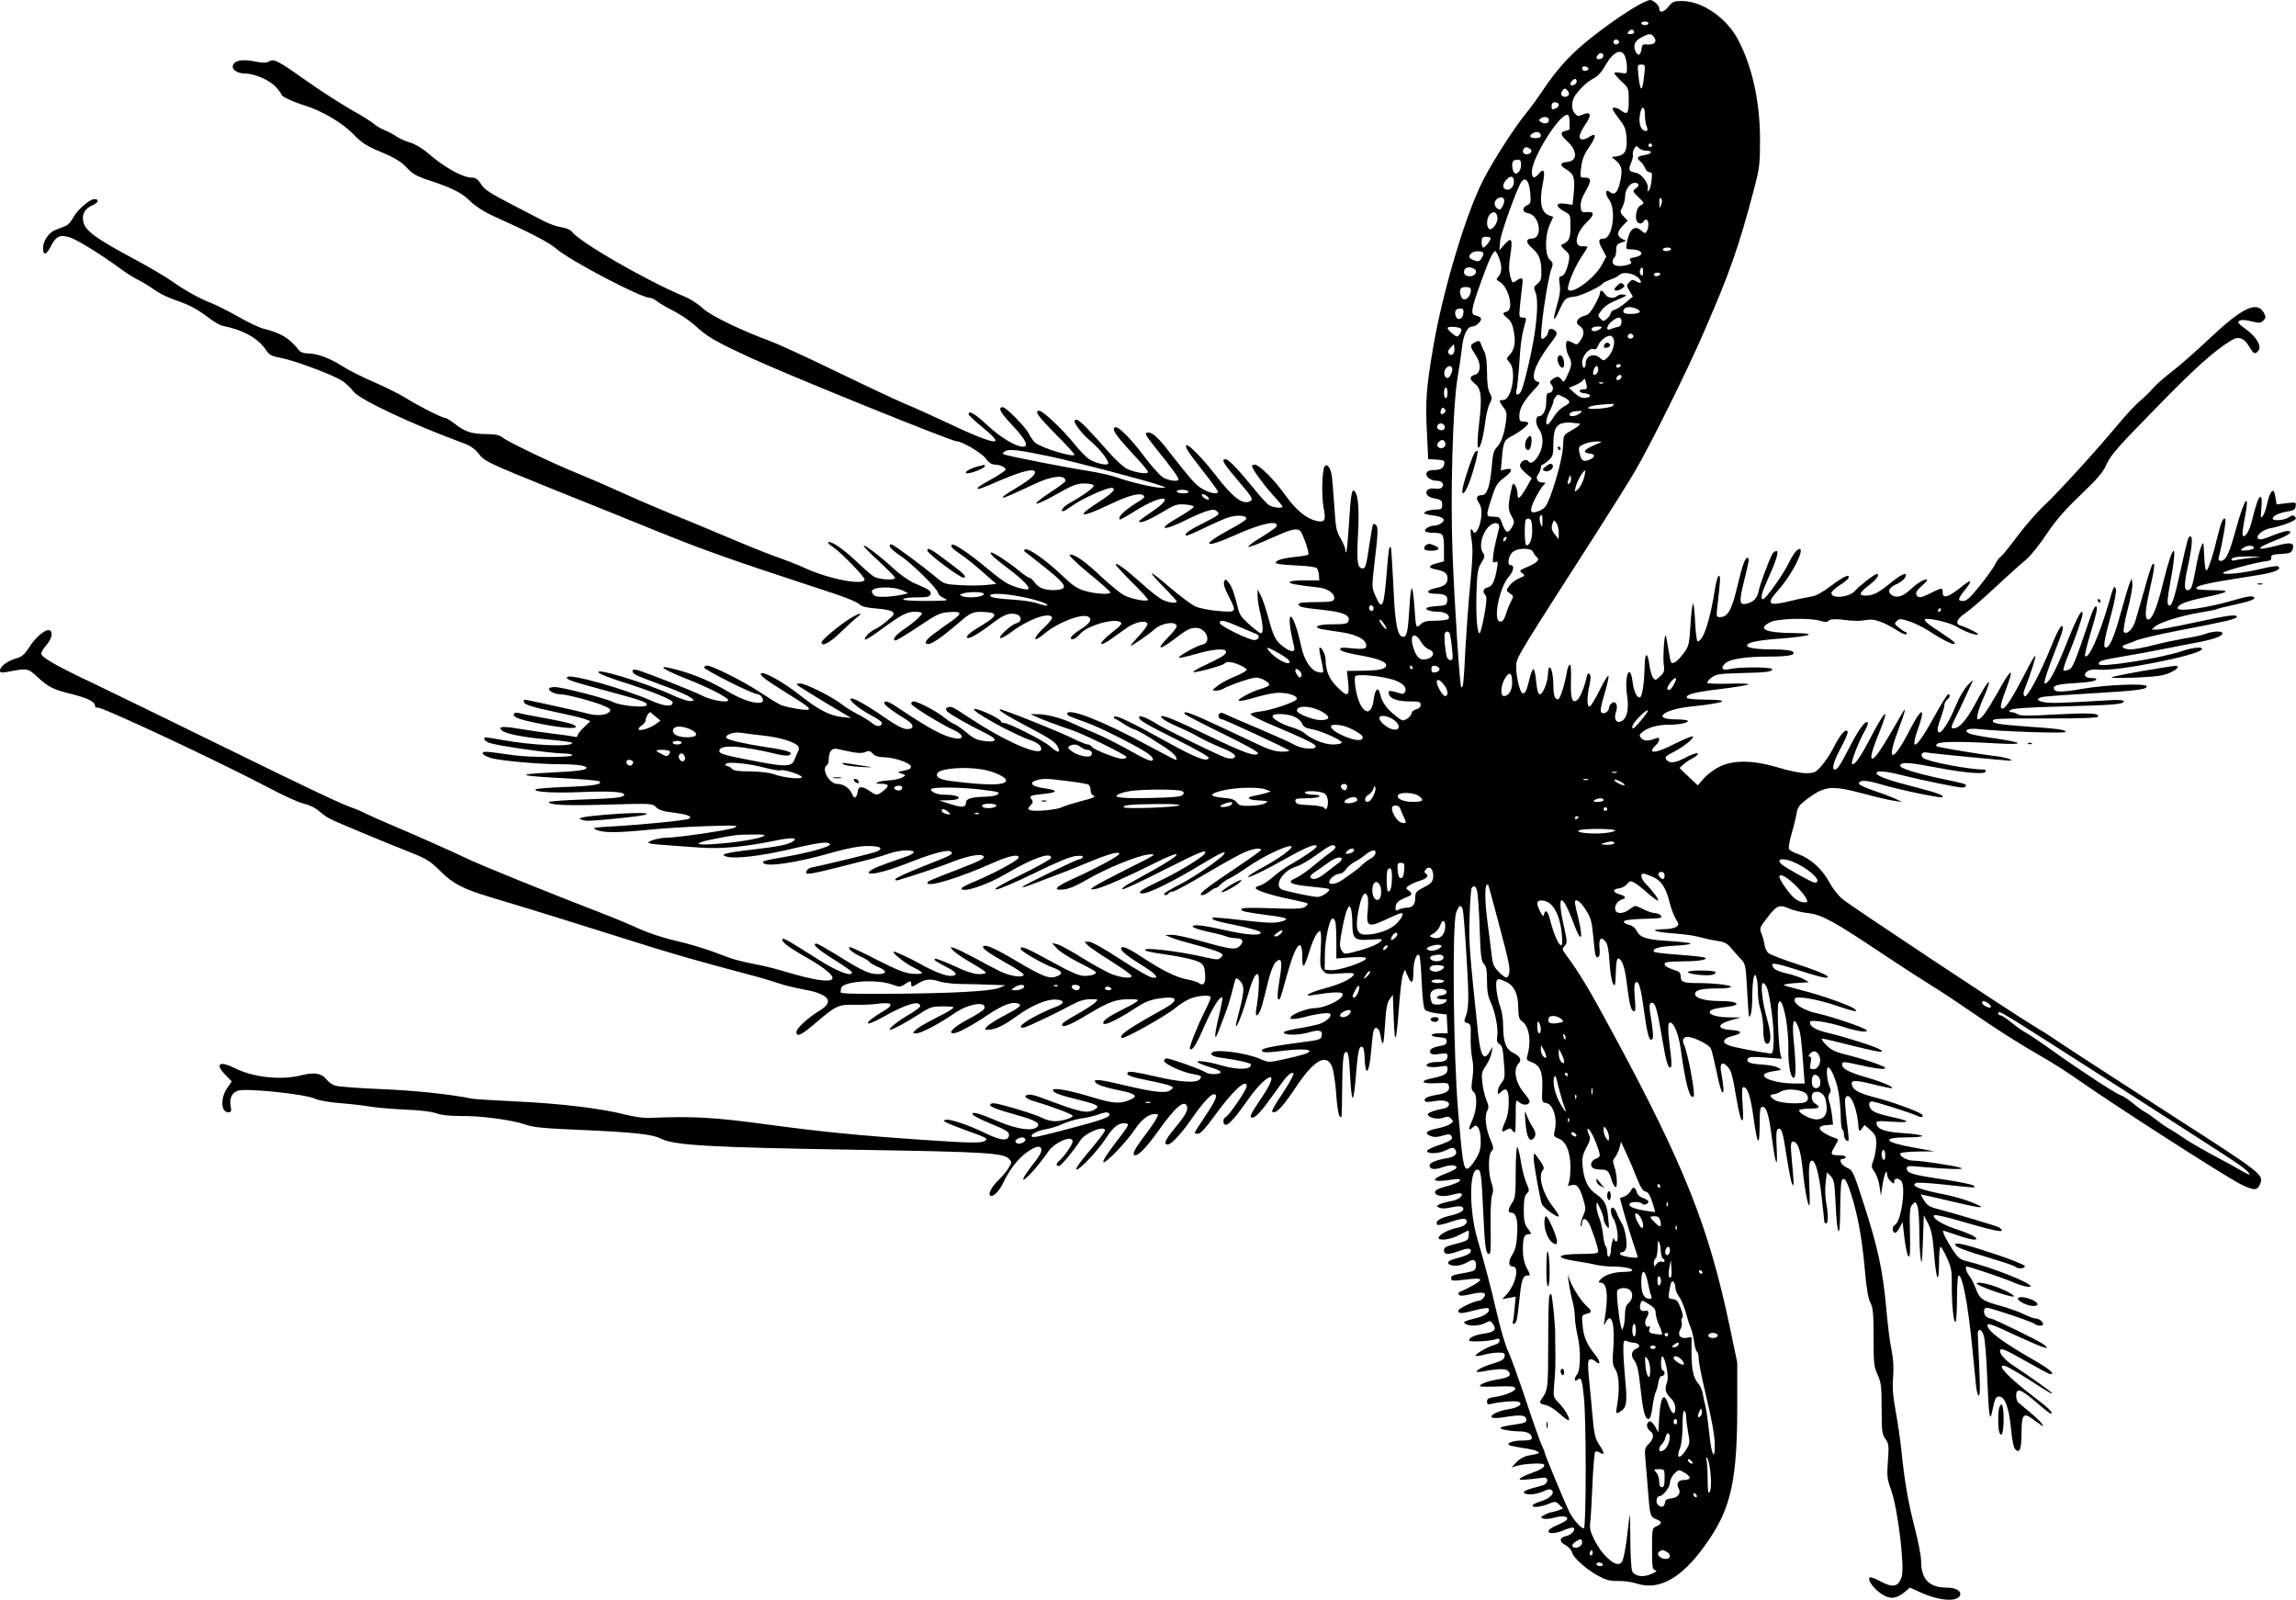<?xml version="1.0" standalone="no"?>
<!DOCTYPE svg PUBLIC "-//W3C//DTD SVG 20010904//EN"
 "http://www.w3.org/TR/2001/REC-SVG-20010904/DTD/svg10.dtd">
<svg version="1.0" xmlns="http://www.w3.org/2000/svg"
 width="1280pt" height="892pt" viewBox="0 0 1280 892"
 preserveAspectRatio="xMidYMid meet">
<g transform="translate(0,892) scale(0.1,-0.1)"
fill="#000000" stroke="none">
<path d="M9133 8891 c-76 -42 -206 -134 -301 -213 -91 -77 -157 -151 -234
-266 -28 -42 -69 -98 -90 -123 -66 -81 -184 -264 -241 -376 -97 -191 -224
-617 -277 -928 -39 -231 -44 -298 -35 -477 l7 -147 47 -3 c40 -3 46 -6 43 -23
-5 -26 -20 -35 -60 -35 -21 0 -35 -6 -39 -16 -8 -21 22 -44 58 -44 29 0 44
-21 27 -38 -6 -6 -23 -9 -37 -6 -56 10 -69 -39 -14 -52 50 -10 53 -13 53 -39
0 -21 -5 -25 -27 -25 -36 0 -73 -10 -73 -20 0 -4 21 -10 46 -13 58 -6 77 -23
50 -43 -11 -8 -28 -14 -39 -14 -26 0 -59 -19 -52 -31 4 -5 21 -9 40 -9 61 0
65 -5 65 -86 l0 -73 -40 -11 c-50 -13 -51 -26 -2 -35 46 -9 62 -21 62 -50 0
-29 -17 -43 -65 -53 -55 -11 -58 -32 -3 -32 54 0 71 -11 66 -41 -3 -21 -9 -24
-48 -27 -25 -1 -52 -5 -60 -8 -25 -9 10 -24 56 -24 42 0 71 -20 59 -40 -3 -5
-35 -10 -71 -10 -51 0 -68 -4 -84 -20 -26 -26 -27 -22 -35 103 -4 53 -10 97
-14 97 -5 0 -11 -51 -14 -112 -8 -130 -14 -158 -34 -158 -32 0 -46 70 -55 285
-6 116 -12 212 -14 214 -10 10 -13 -12 -23 -139 -16 -198 -25 -218 -63 -132
-21 47 -21 48 -5 187 20 163 21 201 6 210 -6 4 -12 5 -14 3 -3 -2 -11 -51 -20
-109 -19 -129 -23 -141 -43 -137 -25 5 -29 43 -21 193 7 139 1 217 -19 237
-16 16 -21 -14 -32 -186 -5 -82 -12 -151 -15 -154 -3 -3 -5 3 -5 13 0 10 -12
39 -26 63 -24 40 -28 61 -35 176 -5 72 -11 150 -14 173 -7 46 -28 73 -41 52
-14 -23 -17 -168 -5 -230 14 -69 7 -83 -39 -73 -57 13 -114 60 -171 139 -61
87 -149 175 -174 175 -8 0 -15 -4 -15 -8 0 -16 59 -97 114 -159 31 -33 56 -64
56 -67 0 -12 -56 -5 -77 9 -12 9 -50 50 -84 93 -82 101 -140 162 -156 162 -28
0 -15 -21 89 -143 61 -71 67 -84 43 -93 -42 -17 -95 26 -195 156 -65 84 -146
167 -156 158 -9 -10 8 -36 95 -147 45 -57 81 -107 81 -112 0 -16 -44 -9 -84
14 -39 22 -58 43 -186 206 -68 89 -99 115 -126 109 -14 -2 -3 -21 50 -87 84
-104 126 -161 126 -173 0 -15 -55 -8 -87 11 -17 11 -63 62 -102 114 -96 128
-171 195 -171 153 0 -17 31 -56 122 -154 37 -39 68 -77 68 -83 0 -15 -72 -4
-118 18 -18 9 -61 48 -95 86 -113 129 -170 187 -184 187 -7 0 -13 -3 -13 -6 0
-19 45 -75 90 -113 53 -44 108 -117 97 -127 -10 -10 -70 5 -103 25 -18 11 -56
50 -86 88 -65 80 -173 183 -194 183 -29 0 -11 -26 91 -130 58 -58 105 -110
105 -114 0 -19 -183 36 -220 67 -8 7 -24 29 -34 49 -20 39 -127 148 -145 148
-30 0 -15 -29 53 -101 74 -79 94 -119 59 -119 -40 0 -126 52 -198 119 -70 65
-105 86 -105 62 0 -6 34 -37 75 -71 106 -86 99 -102 -23 -53 -37 14 -123 53
-192 86 -69 32 -161 74 -205 92 -44 18 -215 98 -380 178 -165 80 -336 159
-380 175 -163 60 -337 144 -379 185 -23 22 -68 51 -100 64 -210 87 -587 304
-628 362 -8 10 -32 20 -57 24 -24 3 -69 19 -100 35 -31 16 -101 52 -156 81
-151 78 -174 93 -196 129 -16 24 -28 32 -49 32 -51 0 -155 58 -245 137 -29 25
-70 50 -98 58 -26 8 -60 23 -75 33 -15 11 -45 27 -67 36 -22 9 -49 25 -60 35
-11 11 -69 47 -130 81 -60 35 -168 104 -240 155 -165 117 -188 129 -214 113
-16 -9 -33 -10 -78 -1 -68 14 -110 8 -123 -18 -13 -24 22 -49 67 -49 53 0 139
-38 172 -76 17 -19 31 -38 31 -43 0 -9 69 -41 135 -61 93 -30 200 -93 261
-154 51 -53 75 -69 160 -104 76 -32 110 -53 141 -86 33 -36 57 -49 125 -71
131 -44 182 -69 229 -116 25 -25 75 -58 114 -76 226 -102 325 -154 367 -190
76 -66 471 -273 520 -273 9 0 26 -8 39 -18 13 -11 56 -36 96 -56 39 -21 91
-56 115 -78 71 -66 114 -91 323 -187 196 -91 1110 -461 1138 -461 30 0 137
-63 162 -95 18 -25 34 -35 54 -35 15 0 35 -6 45 -13 18 -13 17 -15 -10 -34
-16 -11 -53 -33 -81 -48 -29 -16 -53 -32 -53 -36 0 -10 10 -7 135 47 118 50
185 65 185 41 0 -18 -38 -48 -122 -98 -32 -18 -58 -37 -58 -41 0 -8 34 7 184
77 92 43 166 50 166 14 0 -5 -39 -34 -87 -65 -49 -32 -82 -59 -75 -61 7 -3 58
21 114 53 86 49 110 58 151 59 29 0 52 -5 54 -11 4 -11 -52 -52 -135 -99 -34
-19 -54 -45 -35 -45 4 0 30 16 57 35 49 35 182 95 210 95 36 0 10 -29 -77 -84
-124 -80 -92 -85 65 -10 115 55 176 70 195 50 4 -5 0 -13 -11 -20 -94 -57
-138 -97 -123 -112 2 -2 43 21 91 51 144 90 226 86 91 -5 -41 -28 -75 -53 -75
-55 0 -16 48 2 121 45 75 46 89 51 134 48 27 -2 50 -7 50 -13 0 -5 -36 -30
-79 -55 -135 -77 -97 -86 50 -12 32 16 78 36 102 43 37 11 45 10 59 -4 14 -14
8 -19 -75 -61 -84 -42 -110 -61 -100 -72 3 -2 46 16 96 40 50 25 112 52 138
61 50 17 108 12 101 -8 -2 -7 -43 -33 -92 -59 -164 -88 -146 -110 26 -33 148
67 248 89 236 51 -2 -6 -40 -33 -86 -61 -45 -27 -77 -51 -71 -53 7 -3 62 19
124 47 112 50 140 58 163 43 13 -8 54 -123 47 -133 -2 -4 -38 -10 -79 -14 -41
-4 -82 -13 -92 -20 -17 -12 -16 -14 7 -19 14 -3 64 -7 113 -9 48 -2 92 -8 98
-14 5 -5 11 -23 12 -39 l2 -29 -82 0 c-48 0 -83 -4 -83 -10 -1 -9 26 -14 168
-31 47 -6 85 -35 80 -62 -3 -14 -17 -17 -78 -18 -103 -1 -120 -3 -120 -13 0
-14 22 -19 137 -31 113 -12 153 -30 140 -64 -5 -13 -23 -16 -86 -16 -75 0
-110 -11 -76 -24 8 -3 54 -10 102 -17 88 -11 145 -35 157 -65 11 -30 -4 -35
-76 -28 -58 6 -70 4 -66 -7 3 -9 41 -20 109 -32 104 -18 154 -38 146 -60 -6
-18 -44 -25 -135 -26 l-83 -1 7 -65 c8 -80 -3 -84 -65 -21 -42 43 -60 86 -61
151 -1 28 -25 74 -34 64 -3 -2 2 -33 10 -68 8 -35 13 -66 10 -68 -3 -3 -16 -3
-30 1 -39 10 -76 67 -92 143 -25 121 -64 209 -64 143 0 -31 5 -60 25 -147 7
-31 -19 -30 -62 3 -42 32 -55 58 -83 164 -13 47 -31 101 -41 120 l-18 35 0
-35 c-1 -19 6 -62 14 -95 17 -70 19 -115 5 -115 -10 0 -74 53 -102 85 -10 11
-21 31 -24 45 -20 84 -36 130 -53 151 -18 22 -20 23 -27 6 -4 -12 4 -40 25
-79 47 -92 47 -92 -56 -84 -49 4 -106 15 -128 25 -22 10 -85 57 -140 104 -54
47 -102 84 -104 81 -3 -2 27 -37 67 -77 40 -40 72 -76 72 -80 0 -13 -46 -7
-82 11 -20 11 -73 52 -117 93 -85 76 -141 117 -141 102 0 -5 41 -49 90 -98 50
-49 90 -94 90 -98 0 -14 -90 3 -132 24 -21 11 -78 57 -126 102 -94 89 -153
130 -178 125 -9 -2 30 -40 105 -103 67 -54 121 -103 121 -107 0 -14 -83 -9
-141 8 -42 12 -69 30 -119 78 -99 95 -202 167 -218 152 -3 -3 -3 -7 -1 -9 2
-2 38 -30 79 -62 119 -93 151 -126 139 -142 -14 -16 -89 -17 -123 -1 -14 6
-33 22 -41 35 -9 12 -21 23 -27 23 -6 0 -33 18 -58 39 -51 43 -139 101 -153
101 -17 0 16 -31 88 -85 82 -61 131 -110 117 -119 -11 -7 -77 11 -117 32 -16
8 -66 45 -110 82 -96 81 -185 141 -197 134 -13 -8 -1 -21 50 -56 26 -17 80
-61 121 -97 l75 -66 -55 -6 c-30 -3 -94 -4 -144 -1 -88 5 -91 6 -140 47 -58
49 -209 161 -236 176 -15 7 -19 6 -19 -5 0 -8 26 -32 58 -53 66 -43 212 -188
212 -209 0 -8 15 -21 33 -29 30 -13 22 -14 -101 -15 -86 0 -131 4 -127 10 3 6
38 10 76 10 55 0 71 3 76 16 7 19 -6 28 -85 61 -30 12 -80 47 -114 78 -73 68
-167 140 -173 133 -3 -3 35 -42 85 -87 49 -46 90 -87 90 -92 0 -16 -94 -10
-120 8 -14 9 -54 44 -90 78 -74 71 -143 119 -161 113 -7 -2 3 -14 23 -26 39
-24 178 -166 178 -182 0 -35 -192 0 -325 60 -38 18 -117 49 -175 69 -58 21
-179 70 -270 109 -91 38 -223 94 -295 122 -71 29 -202 85 -290 125 -88 40
-202 89 -252 109 -124 50 -378 171 -410 196 -19 15 -41 20 -87 20 -82 0 -125
13 -177 55 -24 19 -50 35 -57 35 -17 0 -159 72 -224 114 -29 18 -107 57 -173
86 -66 28 -148 70 -182 92 -67 43 -137 68 -189 68 -19 0 -39 7 -46 16 -55 70
-100 97 -203 123 -22 6 -83 35 -136 65 -52 30 -120 64 -150 76 -65 25 -147 70
-226 126 -33 23 -118 73 -190 112 -232 124 -289 166 -299 218 -8 42 10 72 52
90 33 14 39 34 10 34 -26 0 -96 -61 -116 -100 -12 -23 -31 -45 -43 -49 -12 -5
-37 -15 -56 -22 -38 -14 -71 -61 -71 -101 0 -45 18 -41 44 10 28 55 49 65 102
50 37 -10 175 -95 279 -171 33 -25 80 -55 105 -67 25 -12 65 -37 90 -55 25
-18 74 -43 110 -55 87 -30 125 -50 190 -99 30 -23 66 -44 80 -47 113 -22 198
-69 240 -131 22 -33 32 -38 90 -49 80 -16 293 -96 341 -129 19 -14 46 -39 58
-56 35 -47 330 -185 624 -293 30 -11 57 -31 74 -53 34 -45 45 -50 435 -208
183 -73 443 -178 578 -233 245 -99 410 -157 825 -293 216 -70 265 -89 295
-114 8 -7 48 -15 87 -17 40 -3 80 -11 88 -18 13 -11 10 -17 -27 -49 -23 -20
-53 -41 -67 -47 -29 -12 -67 -51 -59 -59 3 -3 32 14 64 37 142 104 168 118
217 118 20 0 37 -4 37 -8 0 -12 -47 -54 -101 -90 -46 -31 -69 -62 -46 -62 6 0
64 35 127 77 104 70 120 77 172 81 71 5 74 -6 16 -48 -24 -17 -67 -47 -95 -68
-52 -37 -67 -62 -37 -62 20 0 82 43 164 114 72 63 85 69 156 64 67 -4 63 -22
-16 -70 -72 -43 -97 -64 -88 -73 9 -9 59 19 133 75 71 54 101 66 140 56 32 -8
34 -42 2 -50 -29 -7 -106 -78 -90 -83 6 -2 33 13 60 33 92 70 210 114 228 83
4 -6 -17 -32 -45 -58 -65 -59 -64 -90 0 -35 78 65 215 118 249 95 22 -14 6
-38 -49 -72 -27 -17 -50 -37 -50 -45 0 -17 28 -5 50 21 38 46 185 90 225 68
14 -8 7 -18 -51 -63 -74 -58 -72 -84 2 -31 24 17 64 45 87 62 46 32 107 44
114 22 3 -7 -19 -37 -48 -68 -28 -30 -49 -55 -45 -55 8 0 104 66 131 91 42 38
125 49 125 17 0 -7 -23 -36 -52 -65 -61 -62 -47 -70 26 -15 84 64 99 72 133
72 59 0 90 -82 36 -93 -33 -7 -137 -66 -130 -73 3 -3 44 6 93 20 125 37 202
33 156 -7 -9 -8 -53 -31 -96 -51 -44 -20 -77 -39 -74 -42 8 -7 167 36 174 47
3 5 14 9 24 9 30 0 100 -31 100 -44 0 -6 -31 -23 -68 -38 -37 -15 -80 -39 -97
-53 -29 -23 -29 -24 -7 -25 12 0 30 4 40 10 37 21 158 63 184 63 31 0 81 -30
73 -43 -3 -5 -25 -14 -48 -21 -50 -13 -136 -61 -120 -66 6 -2 44 5 83 17 39
12 92 24 119 27 54 6 121 -11 121 -32 0 -16 -139 -64 -210 -72 -28 -3 -49 -10
-48 -15 2 -5 44 -27 93 -48 219 -93 270 -118 270 -131 0 -21 -80 -14 -122 11
-20 12 -111 52 -202 91 -91 38 -174 74 -185 80 -12 7 -22 7 -28 1 -12 -12 -2
-32 15 -32 12 0 364 -163 374 -174 4 -3 -15 -6 -40 -6 -31 0 -68 10 -109 29
-35 16 -140 66 -235 110 -162 76 -212 94 -198 71 3 -5 99 -55 212 -110 141
-69 203 -104 196 -111 -17 -17 -76 4 -264 94 -190 91 -266 123 -275 114 -8 -8
37 -35 98 -61 29 -12 78 -35 108 -53 30 -17 85 -43 122 -58 76 -30 100 -51 73
-62 -10 -3 -30 -1 -44 4 -76 31 -324 153 -376 184 -68 42 -105 55 -105 40 0
-16 38 -38 224 -131 93 -47 168 -89 165 -95 -10 -24 -70 -1 -231 88 -200 111
-286 152 -296 142 -4 -4 -2 -10 5 -12 7 -2 28 -15 47 -28 19 -13 45 -26 57
-30 25 -8 66 -31 169 -98 50 -32 78 -62 67 -73 -2 -2 -70 33 -153 78 -247 135
-454 217 -454 179 0 -10 4 -12 105 -48 82 -29 310 -145 352 -179 19 -15 25
-26 18 -33 -7 -7 -46 9 -125 54 -63 36 -149 79 -190 96 -41 17 -102 43 -135
59 -65 30 -146 50 -198 49 l-32 0 30 -14 c32 -15 134 -53 198 -74 67 -22 307
-140 307 -151 0 -5 -10 -10 -22 -10 -31 0 -161 51 -171 67 -4 7 -15 13 -23 13
-8 0 -41 13 -73 29 -74 38 -412 173 -418 167 -7 -7 46 -39 160 -99 127 -67
152 -84 166 -114 15 -33 -4 -30 -45 7 -37 32 -230 130 -257 130 -10 0 -17 4
-17 9 0 14 -127 73 -148 69 -29 -6 224 -146 321 -177 20 -7 42 -21 47 -31 40
-74 -169 9 -393 157 -97 64 -103 67 -122 60 -14 -6 -15 -10 -5 -22 13 -15 118
-75 218 -124 58 -28 63 -47 11 -44 -58 5 -76 12 -120 49 -24 20 -55 42 -69 48
-14 5 -43 25 -65 43 -41 32 -139 83 -162 83 -7 0 -13 -6 -13 -13 0 -12 168
-116 242 -149 51 -23 53 -53 3 -44 -68 13 -136 49 -321 172 -51 35 -74 42 -74
24 0 -10 49 -47 120 -90 48 -29 50 -56 3 -54 -21 1 -63 24 -125 67 -104 72
-177 112 -186 102 -10 -10 56 -63 121 -96 32 -17 57 -35 54 -42 -6 -20 -32
-19 -58 4 -13 11 -49 34 -80 49 -31 16 -69 40 -85 53 -45 38 -203 117 -232
117 -26 -1 -26 -1 -7 -16 11 -8 81 -51 155 -96 l135 -80 -52 5 c-68 8 -130 40
-234 122 -88 70 -203 135 -216 121 -10 -9 22 -34 141 -108 120 -75 132 -85
124 -93 -8 -8 -117 10 -157 26 -13 6 -67 39 -120 74 -86 57 -262 145 -289 145
-6 0 -14 -4 -17 -10 -6 -10 271 -150 299 -150 8 0 20 -9 26 -20 26 -49 -80
-31 -186 32 -97 57 -184 95 -281 122 -132 37 -106 11 49 -50 113 -44 228 -103
228 -117 0 -17 -96 -1 -147 26 -44 23 -305 126 -360 142 -33 9 -37 -12 -6 -28
15 -8 80 -33 143 -56 64 -23 131 -51 150 -63 34 -22 34 -22 11 -26 -13 -2 -57
12 -100 32 -152 71 -462 164 -409 123 10 -8 64 -28 120 -46 163 -51 288 -101
288 -116 0 -27 -44 -24 -121 10 -151 66 -448 150 -466 131 -13 -12 14 -22 215
-76 214 -58 236 -66 226 -82 -10 -15 -147 -2 -185 18 -41 21 -285 84 -326 84
-18 0 -33 -4 -33 -10 0 -13 34 -30 63 -30 34 0 172 -36 235 -61 42 -17 50 -24
41 -35 -18 -22 -72 -27 -130 -10 -43 12 -333 76 -346 76 -1 0 -3 -4 -3 -10 0
-17 36 -29 176 -59 77 -16 152 -34 167 -40 l28 -11 -35 -34 c-20 -18 -36 -39
-36 -46 0 -8 -8 -10 -22 -6 -13 3 -63 10 -113 16 -49 6 -134 18 -188 27 -94
16 -122 14 -100 -8 19 -19 118 -39 256 -51 75 -7 137 -15 137 -19 0 -24 -216
-15 -390 16 -101 18 -100 18 -100 5 0 -6 12 -15 28 -21 38 -15 345 -59 410
-59 28 0 52 -4 52 -10 0 -13 -231 -13 -325 0 -161 23 -178 24 -173 9 2 -8 25
-19 51 -26 61 -15 264 -33 375 -33 95 0 152 -8 152 -20 0 -13 -56 -20 -209
-27 -87 -4 -137 -9 -126 -14 11 -5 104 -12 206 -17 103 -5 192 -13 199 -17 27
-17 -37 -27 -190 -32 -85 -3 -159 -9 -164 -13 -16 -15 106 -22 263 -15 150 6
231 1 231 -15 0 -15 -48 -21 -232 -27 -104 -3 -188 -10 -188 -14 0 -17 103
-21 335 -14 238 7 243 6 262 -14 14 -16 40 -24 98 -31 78 -10 107 -21 86 -34
-14 -9 -257 -33 -416 -42 -118 -7 -127 -8 -100 -20 39 -17 117 -17 295 1 80 8
226 17 325 20 161 5 177 4 149 -9 -27 -13 -319 -56 -382 -56 -37 0 -105 -20
-97 -28 6 -7 46 -10 291 -27 114 -8 242 4 406 37 99 21 142 20 108 -3 -29 -18
-87 -29 -225 -45 -151 -17 -189 -28 -141 -40 49 -12 190 5 346 41 164 39 221
46 227 29 5 -13 -108 -45 -242 -69 -129 -22 -136 -25 -130 -35 15 -25 189 1
383 57 85 24 148 36 195 37 73 1 96 -12 55 -31 -19 -8 -280 -72 -364 -89 -12
-2 -24 -11 -28 -19 -10 -27 -2 -26 369 69 28 7 72 21 98 30 51 17 122 21 131
7 3 -5 -13 -15 -37 -24 -23 -8 -77 -27 -119 -42 -127 -44 -126 -75 0 -39 32 9
100 33 152 54 118 46 198 66 212 52 14 -14 5 -18 -162 -84 -79 -31 -146 -62
-148 -68 -3 -8 3 -10 19 -5 72 20 252 81 302 102 69 28 146 44 165 34 20 -11
0 -24 -108 -66 -187 -72 -200 -78 -200 -86 0 -28 183 29 375 115 81 36 140 47
133 24 -5 -16 -136 -86 -240 -130 -43 -17 -78 -36 -78 -40 0 -29 145 19 252
83 144 85 249 122 248 87 -1 -7 -75 -49 -165 -93 -110 -53 -158 -81 -143 -83
12 -2 102 36 209 88 126 62 203 94 235 98 34 3 45 2 40 -7 -4 -6 -13 -11 -19
-11 -15 0 -317 -147 -317 -154 0 -3 12 -1 28 5 15 6 79 30 142 54 63 23 158
61 210 83 99 41 160 58 160 43 0 -12 -127 -80 -250 -136 -107 -48 -128 -71
-58 -63 27 3 73 22 123 52 113 66 290 138 350 143 48 4 42 0 -129 -85 -189
-96 -226 -119 -166 -107 44 10 170 65 328 144 157 79 164 58 10 -29 -62 -34
-133 -74 -158 -88 -24 -14 -39 -27 -33 -29 7 -3 111 46 233 108 202 102 243
119 226 90 -14 -21 -151 -105 -250 -151 -109 -52 -134 -70 -93 -70 32 0 176
71 320 159 114 68 146 83 131 60 -15 -24 -167 -129 -248 -170 -47 -24 -86 -47
-86 -51 0 -11 18 -10 25 2 3 6 14 10 23 10 10 0 94 46 187 101 94 56 191 110
218 120 49 20 87 24 87 11 0 -4 -69 -53 -153 -109 -157 -105 -204 -143 -175
-143 8 0 27 9 41 20 14 11 29 20 35 20 5 0 17 9 26 19 10 11 33 27 53 36 19 9
62 36 96 60 67 46 148 89 209 111 89 31 13 -37 -122 -111 -51 -27 -87 -51 -82
-53 12 -4 97 38 232 114 98 54 150 74 150 56 0 -10 -67 -57 -152 -105 -26 -15
-68 -45 -93 -67 -25 -22 -57 -43 -71 -46 -13 -3 -24 -10 -24 -14 0 -13 84 -40
186 -61 54 -11 100 -22 103 -25 3 -3 -2 -12 -13 -19 -15 -11 -53 -13 -187 -8
-118 4 -169 3 -169 -5 0 -12 19 -16 145 -33 114 -14 130 -23 74 -37 -35 -9
-80 -7 -209 8 -90 11 -166 17 -169 15 -11 -11 16 -20 136 -44 72 -15 128 -31
131 -38 6 -21 -73 -16 -194 11 -128 29 -182 35 -185 21 -1 -5 33 -17 77 -27
43 -9 92 -21 107 -27 16 -6 41 -11 57 -11 37 0 47 -16 24 -41 -24 -26 -49 -23
-218 25 -71 20 -146 36 -165 35 l-36 -1 31 -13 c17 -8 78 -26 135 -41 57 -15
117 -33 133 -41 26 -13 27 -16 13 -30 -14 -14 -22 -14 -84 0 -157 36 -361 60
-337 39 5 -5 51 -14 102 -21 51 -7 120 -20 154 -29 67 -18 75 -29 77 -99 1
-36 -13 -50 -33 -34 -7 6 -37 16 -67 21 -63 12 -143 52 -255 126 -75 50 -114
66 -114 46 0 -14 41 -46 107 -87 34 -20 70 -46 79 -56 16 -18 16 -19 -8 -19
-16 0 -86 40 -178 100 -95 62 -162 100 -178 100 l-26 0 20 -21 c12 -11 70 -51
130 -88 59 -38 110 -73 112 -80 6 -17 -52 -13 -108 8 -28 11 -102 51 -163 89
-62 39 -126 74 -142 78 l-30 7 30 -33 c17 -17 72 -52 123 -77 50 -25 92 -49
92 -53 0 -12 -27 -20 -67 -20 -26 0 -77 22 -182 80 -144 79 -171 90 -171 70 0
-12 121 -82 183 -105 52 -19 56 -35 14 -49 -38 -14 -79 3 -217 85 -119 71
-176 96 -188 84 -10 -10 29 -38 134 -97 52 -28 93 -57 91 -62 -7 -19 -79 -7
-137 22 -30 15 -93 48 -140 74 -47 25 -96 49 -110 53 -25 8 -25 8 -6 -14 11
-11 54 -41 97 -66 43 -25 80 -49 84 -55 4 -6 -10 -10 -36 -10 -30 0 -73 14
-141 46 -55 25 -102 43 -106 39 -7 -7 4 -14 73 -50 51 -26 57 -45 13 -45 -30
0 -102 29 -168 67 -51 29 -144 72 -148 68 -8 -8 65 -66 111 -88 26 -12 47 -26
47 -31 0 -5 -24 -6 -54 -4 -41 3 -85 21 -194 76 -77 40 -146 72 -152 72 -23 0
13 -32 57 -52 23 -10 45 -23 49 -29 3 -6 26 -19 51 -30 50 -21 49 -39 -3 -39
-48 0 -87 18 -218 100 -62 38 -118 70 -124 70 -29 0 8 -34 99 -90 54 -34 99
-65 99 -70 0 -28 -85 5 -194 75 -157 100 -187 117 -193 111 -12 -12 28 -43
122 -97 241 -136 198 -176 -95 -89 -52 16 -122 34 -155 40 -118 23 -150 32
-249 71 -56 21 -153 50 -216 64 -66 15 -152 43 -201 65 -47 22 -137 60 -200
84 -324 125 -699 277 -774 314 -68 33 -300 136 -410 182 -50 21 -113 49 -140
62 -28 14 -61 29 -75 33 -54 17 -227 98 -730 345 -289 142 -608 297 -710 346
-222 105 -300 150 -300 171 0 8 14 31 31 50 29 34 36 73 14 80 -21 7 -77 -39
-110 -92 -28 -44 -43 -56 -74 -65 -46 -12 -91 -45 -91 -67 0 -13 7 -14 37 -9
117 22 117 22 170 -26 61 -57 89 -72 193 -97 90 -23 130 -43 130 -66 0 -8 6
-12 13 -9 20 7 681 -302 972 -456 72 -38 152 -74 179 -80 28 -6 64 -23 83 -40
18 -16 47 -37 64 -45 30 -16 284 -122 463 -193 75 -30 99 -46 150 -97 70 -70
124 -99 276 -145 221 -66 505 -154 760 -235 251 -80 399 -122 675 -195 66 -17
144 -40 174 -51 30 -10 94 -26 143 -35 139 -25 171 -66 90 -116 -64 -38 -132
-100 -132 -120 0 -32 28 -19 111 53 109 93 124 100 212 98 39 -1 100 1 133 6
80 10 91 -6 28 -42 -117 -69 -114 -96 3 -30 126 71 203 93 203 58 0 -6 -30
-28 -68 -50 -60 -35 -116 -81 -98 -81 13 0 90 42 159 86 63 41 72 44 135 44
62 -1 66 -2 47 -16 -11 -9 -56 -33 -100 -55 -44 -22 -89 -49 -100 -60 -19 -19
-19 -19 4 -19 27 0 127 53 211 111 79 55 184 71 167 26 -3 -8 -42 -34 -87 -57
-78 -41 -120 -80 -85 -80 23 0 99 40 194 104 83 55 135 74 167 62 24 -9 9 -22
-75 -66 -44 -23 -87 -50 -97 -61 -16 -18 -16 -19 2 -19 42 0 87 21 160 74 85
62 171 98 222 94 55 -5 48 -23 -15 -46 -74 -28 -175 -84 -181 -102 -3 -9 2
-11 20 -7 25 7 173 77 267 128 37 20 69 29 100 29 45 0 45 0 26 -19 -11 -11
-56 -40 -99 -64 -44 -24 -82 -49 -84 -55 -9 -27 42 -8 142 53 118 71 156 85
235 85 66 0 62 -5 -46 -60 -80 -40 -112 -65 -100 -77 10 -9 84 27 165 80 55
37 88 52 136 60 109 18 126 -5 39 -54 -202 -112 -256 -149 -240 -165 10 -10
254 127 302 169 24 20 62 44 85 52 49 17 110 20 110 5 0 -6 -15 -41 -34 -78
-44 -89 -89 -203 -82 -209 12 -13 35 22 79 124 46 105 89 174 101 162 3 -3 -6
-52 -20 -108 -24 -100 -26 -144 -3 -85 6 16 22 58 36 94 14 36 32 92 40 125
24 95 21 91 45 68 26 -26 26 -55 -1 -160 -12 -45 -21 -85 -21 -90 1 -21 32 53
59 145 33 113 46 142 63 142 11 0 7 -112 -8 -192 -10 -58 12 -47 31 15 8 28
24 90 35 137 12 49 29 93 40 105 35 34 41 8 23 -98 -14 -86 -14 -121 2 -105 3
2 21 63 40 133 47 172 85 218 85 103 0 -75 10 -68 39 27 23 73 45 115 61 115
5 0 7 -40 3 -100 -5 -89 -4 -102 13 -121 17 -20 26 -21 97 -15 60 4 78 3 74
-7 -7 -21 -76 -54 -163 -77 -88 -23 -129 -49 -58 -36 91 15 151 18 158 8 16
-26 -93 -82 -159 -82 -32 0 -112 -29 -126 -46 -9 -11 -7 -14 12 -14 13 0 41 5
63 11 66 18 136 27 142 17 10 -16 -28 -48 -70 -59 -23 -6 -75 -17 -116 -23
-41 -7 -74 -16 -73 -21 4 -17 82 -17 140 0 59 17 78 12 71 -21 -2 -14 -16 -21
-53 -26 -242 -32 -294 -43 -278 -59 7 -7 40 -6 94 1 104 13 169 13 169 0 0
-10 -38 -22 -152 -47 -74 -16 -78 -16 -125 5 -83 35 -253 56 -268 33 -8 -15
10 -22 83 -32 37 -5 84 -14 105 -20 33 -9 37 -12 26 -25 -15 -18 -85 -15 -164
8 -67 20 -140 29 -128 17 6 -6 37 -18 69 -28 33 -9 59 -21 59 -27 0 -15 -63
-16 -87 0 -27 17 -193 76 -214 76 -8 0 -14 -6 -14 -14 0 -16 98 -62 155 -72
52 -9 58 -13 44 -30 -19 -23 -109 -17 -255 17 -99 23 -138 29 -146 21 -15 -15
16 -26 124 -47 46 -9 94 -21 108 -26 24 -11 24 -11 5 -26 -26 -19 -89 -12
-255 27 -133 32 -175 37 -165 19 10 -16 52 -30 139 -48 85 -17 102 -31 61 -49
-58 -27 -97 -25 -217 12 -128 39 -218 55 -218 39 0 -14 38 -28 141 -53 101
-25 121 -35 99 -50 -47 -31 -76 -25 -307 62 -28 11 -59 18 -69 16 -34 -6 -18
-22 41 -40 102 -30 205 -70 205 -78 0 -12 -59 -30 -99 -30 -20 0 -52 8 -72 19
-38 20 -240 81 -270 81 -11 0 -19 -4 -19 -9 0 -11 35 -25 150 -57 104 -29 132
-46 112 -66 -25 -25 -112 -13 -212 29 -114 49 -154 59 -148 41 3 -7 49 -31
104 -53 76 -31 99 -44 99 -59 0 -38 -39 -37 -123 3 -97 48 -204 84 -228 79
-17 -4 -17 -5 4 -16 12 -7 66 -28 119 -47 108 -39 113 -42 93 -55 -20 -13 -79
-12 -330 5 -384 26 -580 46 -885 87 -296 40 -412 47 -660 36 -27 -1 -86 8
-130 19 -130 34 -364 62 -605 73 -124 6 -234 13 -245 15 -120 25 -329 47 -515
54 -124 5 -238 14 -254 20 -16 6 -37 22 -47 35 -27 34 -68 40 -139 22 -113
-29 -268 -12 -372 40 -84 42 -111 24 -53 -36 l37 -38 -26 -38 c-38 -56 -34
-134 6 -134 18 0 19 4 14 35 -8 42 6 73 40 85 42 16 379 -19 431 -45 19 -9 79
-20 146 -25 63 -5 136 -14 163 -19 27 -5 111 -12 186 -16 84 -3 153 -11 180
-21 28 -10 75 -15 134 -15 112 2 290 -22 364 -48 45 -16 104 -21 315 -30 278
-12 393 -24 436 -47 77 -39 265 -50 1134 -64 673 -11 777 -17 809 -49 18 -19
18 -20 -2 -53 -11 -18 -35 -46 -52 -63 -40 -38 -64 -81 -49 -90 15 -10 49 24
71 70 42 89 100 157 163 191 25 13 38 15 46 7 13 -13 1 -40 -46 -98 -17 -22
-37 -50 -44 -62 -33 -62 68 42 131 135 37 55 138 98 138 59 0 -16 -48 -85 -73
-106 -20 -16 -22 -31 -4 -31 12 0 83 86 120 143 27 43 137 87 137 55 0 -7 -39
-58 -86 -113 -52 -61 -80 -101 -73 -104 16 -5 120 105 166 176 39 61 71 86
107 81 25 -3 23 -7 -55 -108 -50 -66 -75 -106 -67 -109 15 -5 132 118 177 186
35 52 75 83 109 83 21 0 22 -1 8 -27 -8 -16 -39 -61 -70 -101 -52 -69 -68
-102 -47 -102 20 0 66 48 130 138 92 129 143 174 158 136 8 -22 -7 -50 -71
-127 -51 -62 -61 -87 -36 -87 19 0 72 56 126 133 65 94 112 147 131 147 25 0
13 -31 -47 -120 -33 -49 -60 -92 -60 -95 0 -3 9 -5 19 -5 13 0 42 31 87 93
106 147 184 219 184 171 0 -19 -99 -164 -117 -171 -17 -7 -17 -43 1 -43 18 0
56 44 130 149 78 110 157 160 110 69 -9 -18 -34 -59 -56 -90 -47 -71 -55 -88
-36 -88 19 0 54 39 126 141 65 92 85 113 102 107 7 -2 -16 -45 -50 -98 -72
-108 -77 -120 -58 -120 20 0 56 41 118 133 104 158 174 198 206 121 8 -20 19
-88 23 -150 4 -64 13 -120 19 -126 14 -14 12 -27 15 194 1 94 6 151 13 158 19
19 24 -1 31 -129 3 -67 9 -121 14 -121 4 0 10 35 14 78 14 176 20 207 35 207
12 0 16 -16 18 -68 4 -102 25 -82 35 34 5 52 10 104 13 117 7 36 32 26 39 -15
13 -77 19 -65 26 50 5 89 11 124 25 145 l19 27 5 -135 c6 -158 14 -136 30 77
6 78 15 155 21 170 l11 28 17 -38 c21 -49 31 -38 31 33 0 54 20 104 33 83 4
-6 10 -74 13 -152 5 -98 11 -144 20 -152 8 -6 37 -14 66 -18 l53 -6 3 -52 3
-53 -45 0 c-58 0 -60 -18 -3 -22 34 -2 42 -7 42 -23 0 -15 -9 -21 -38 -26 -43
-7 -63 -22 -52 -39 5 -8 22 -10 51 -5 39 6 44 4 44 -13 0 -23 -18 -32 -63 -32
-18 0 -39 -4 -47 -10 -23 -15 12 -23 65 -16 40 7 45 5 45 -12 0 -28 -17 -38
-83 -52 -77 -15 -64 -33 22 -28 61 3 66 2 69 -19 4 -25 -16 -38 -73 -47 -48
-8 -70 -20 -61 -34 3 -6 22 -6 48 -1 54 10 90 2 86 -20 -2 -8 -12 -17 -23 -19
-52 -9 -95 -24 -95 -33 0 -19 53 -32 85 -20 24 9 32 8 45 -5 13 -14 13 -17 -4
-29 -10 -8 -43 -19 -72 -25 -63 -13 -75 -26 -40 -42 20 -8 36 -8 67 1 34 10
43 10 50 -1 12 -18 -1 -28 -71 -52 -34 -11 -63 -25 -64 -31 -2 -19 65 -17 105
3 32 16 41 17 50 6 18 -22 3 -42 -38 -49 -66 -11 -103 -26 -103 -41 0 -23 25
-27 74 -10 43 15 76 13 76 -4 0 -5 -27 -19 -61 -32 -91 -35 -75 -51 34 -34 29
5 47 5 47 -2 0 -10 -29 -23 -97 -41 -26 -7 -43 -18 -43 -26 0 -22 45 -29 96
-15 24 7 47 10 51 7 12 -13 -20 -37 -56 -42 -20 -4 -47 -11 -61 -16 -22 -10
-23 -12 -7 -21 12 -6 35 -6 69 2 37 7 54 8 62 0 16 -17 -13 -34 -79 -49 -52
-12 -77 -32 -61 -49 4 -3 38 4 77 18 52 17 73 20 81 12 17 -17 -7 -39 -51 -47
-42 -7 -101 -39 -101 -55 0 -19 67 -10 114 15 26 14 49 25 52 25 3 0 4 -12 2
-27 -3 -29 -4 -29 -95 -53 -32 -8 -43 -16 -43 -30 0 -24 22 -26 80 -5 53 19
70 19 70 1 0 -14 -27 -27 -89 -43 -41 -10 -51 -28 -19 -36 28 -7 64 1 96 21
28 18 45 5 40 -29 -2 -19 -11 -25 -48 -32 -82 -14 -90 -17 -90 -33 0 -13 9
-15 53 -10 94 11 106 11 109 1 2 -8 -65 -47 -116 -67 -5 -3 -6 -9 -3 -15 5 -8
25 -7 69 3 66 16 92 8 68 -21 -7 -8 -16 -15 -21 -15 -26 0 -119 -44 -119 -56
0 -18 18 -18 96 3 35 9 67 14 71 10 15 -16 -15 -41 -61 -53 -75 -19 -83 -23
-66 -34 23 -14 77 -12 110 5 27 14 30 14 44 -7 21 -29 7 -44 -50 -52 -51 -7
-84 -22 -84 -38 0 -11 120 -5 154 8 11 4 16 1 16 -10 0 -9 -12 -19 -26 -22
-38 -10 -120 -57 -106 -62 6 -2 28 1 49 7 21 6 55 11 76 11 33 0 38 -3 35 -21
-2 -17 -17 -26 -68 -41 -76 -23 -119 -55 -60 -44 97 18 136 18 149 2 20 -24 5
-35 -62 -46 -54 -9 -97 -25 -97 -37 0 -3 43 -4 97 -2 71 3 97 1 100 -9 6 -15
-52 -40 -112 -49 -36 -5 -45 -10 -45 -26 0 -15 5 -18 23 -13 40 11 135 19 152
12 29 -11 0 -33 -53 -41 -56 -8 -108 -33 -95 -46 5 -5 33 -5 68 1 84 14 115
12 122 -5 8 -23 0 -27 -68 -37 -33 -4 -66 -11 -72 -15 -14 -9 49 -22 108 -22
42 -1 65 -15 65 -38 0 -9 -16 -13 -52 -13 -51 0 -89 -13 -76 -25 3 -3 36 -10
73 -16 75 -10 111 -24 85 -33 -8 -2 -31 -7 -51 -10 -21 -4 -47 -18 -64 -36
l-28 -30 34 10 c38 11 137 16 145 7 12 -12 -9 -27 -67 -48 -33 -12 -62 -26
-66 -32 -6 -9 12 -9 132 6 31 3 26 -35 -5 -43 -14 -4 -44 -13 -68 -19 -23 -7
-40 -16 -37 -21 10 -16 71 -12 110 7 27 13 38 14 47 5 17 -17 -13 -46 -62 -61
-21 -6 -42 -16 -45 -21 -10 -16 40 -12 86 6 39 16 41 16 62 -4 l21 -21 -28
-11 c-15 -5 -33 -10 -39 -10 -7 -1 -23 -7 -37 -15 -22 -12 -23 -14 -7 -20 10
-4 38 -2 62 5 47 13 81 8 70 -11 -4 -6 -26 -19 -50 -29 -24 -10 -46 -23 -50
-29 -13 -22 29 -23 78 -3 27 12 54 19 58 16 17 -10 -10 -41 -41 -47 -38 -8
-39 -32 -1 -51 16 -9 31 -26 35 -40 8 -31 78 -93 147 -131 43 -23 66 -29 109
-28 30 1 77 -5 103 -14 136 -44 269 39 413 257 116 176 149 334 149 730 l0
245 -42 200 c-117 557 -253 898 -647 1628 -139 257 -187 338 -267 446 -21 28
-21 32 -6 48 15 17 14 25 -3 103 -44 193 -14 204 54 20 39 -106 54 -93 27 23
-12 46 -21 90 -21 96 0 27 31 7 60 -40 28 -43 34 -63 42 -147 10 -112 14 -126
29 -116 7 4 9 24 6 50 -5 51 9 67 33 36 12 -14 19 -48 23 -115 3 -52 11 -106
19 -119 12 -21 13 -15 16 60 2 60 6 82 15 79 21 -7 36 -51 47 -144 14 -111 22
-145 38 -151 10 -3 11 15 6 76 -5 54 -3 81 5 86 17 11 29 -29 46 -157 18 -132
30 -176 46 -160 7 7 5 39 -4 99 -15 89 -14 104 3 104 18 0 30 -40 55 -191 24
-144 36 -182 51 -166 4 3 2 46 -5 95 -14 109 -14 152 -1 152 22 0 49 -66 60
-149 26 -191 51 -284 72 -263 11 11 -33 247 -54 289 -12 25 -4 43 20 43 34 0
120 -43 130 -65 6 -13 20 -73 33 -134 12 -61 26 -111 32 -111 9 0 7 27 -9 122
-7 43 11 52 38 21 21 -24 25 -41 48 -173 25 -150 45 -171 35 -37 -5 66 -4 97
4 97 23 0 40 -50 56 -165 22 -160 34 -177 35 -47 0 85 3 102 15 102 23 0 36
-42 52 -165 21 -160 34 -193 28 -68 -4 70 -2 104 5 108 21 13 29 -10 50 -150
12 -77 26 -147 31 -155 11 -20 11 -3 -1 124 -10 103 -8 119 14 110 22 -9 35
-52 46 -155 10 -104 28 -199 37 -199 3 0 3 47 0 105 -5 109 -2 145 15 145 19
0 40 -76 53 -199 8 -69 15 -132 15 -138 0 -7 5 -13 10 -13 13 0 13 51 0 121
-5 30 -6 79 -2 109 l7 55 21 -21 c18 -18 22 -37 27 -150 9 -197 26 -214 26
-27 1 100 5 154 12 159 15 9 25 -9 50 -86 37 -119 58 -236 74 -404 10 -117 20
-177 33 -199 14 -27 17 -59 17 -192 0 -145 2 -165 23 -209 19 -43 22 -64 22
-188 0 -126 2 -143 21 -169 19 -27 20 -38 14 -123 -6 -84 -5 -99 18 -163 37
-102 76 -424 59 -482 -18 -57 -48 -64 -119 -26 -29 16 -56 26 -60 21 -13 -12
20 -59 63 -89 48 -34 85 -31 133 9 l29 24 55 -25 c106 -49 209 -57 224 -18 9
24 -24 43 -74 43 -98 0 -143 47 -143 148 0 27 -16 110 -35 183 -38 147 -58
266 -75 434 -6 61 -21 159 -32 220 -15 82 -19 130 -14 190 4 55 1 102 -9 150
-9 39 -22 147 -30 240 -19 205 -46 331 -125 575 -57 177 -61 186 -92 200 -35
16 -51 50 -24 50 9 0 16 5 16 10 0 6 -18 10 -40 10 -46 0 -48 6 -19 54 20 34
20 36 2 41 -43 14 -88 41 -88 55 0 10 12 16 37 18 l37 3 -5 47 c-3 26 -10 62
-16 80 -7 23 -6 37 2 47 7 9 8 20 2 32 -14 27 -22 96 -14 110 12 19 49 -63 62
-137 6 -34 11 -93 12 -131 0 -38 4 -72 9 -75 5 -3 9 -16 9 -29 0 -22 16 -42
25 -33 3 2 -2 53 -10 112 -7 59 -11 114 -8 122 18 48 61 -31 71 -130 5 -56 6
-58 21 -38 l16 21 33 -29 c28 -26 32 -36 32 -77 -1 -27 -7 -66 -15 -88 -14
-37 -13 -42 5 -67 11 -15 24 -51 28 -80 l8 -53 8 55 c9 60 25 101 26 64 0 -11
9 -29 20 -39 18 -16 20 -16 20 -2 0 20 21 22 38 5 29 -29 2 -226 -34 -246 -17
-9 -16 -42 1 -44 6 -1 17 13 26 30 l16 30 10 -89 c6 -50 16 -96 22 -102 9 -9
11 20 9 130 -3 123 -1 144 14 159 16 17 18 16 28 -10 5 -15 10 -76 10 -135 0
-60 3 -130 8 -157 5 -39 8 -19 12 96 l5 145 24 -45 c18 -35 25 -69 33 -164 12
-152 27 -185 28 -58 0 50 4 92 8 92 4 0 21 -28 36 -62 24 -52 28 -73 27 -142
-1 -107 9 -216 20 -216 5 0 9 59 9 130 0 73 4 130 9 130 22 0 52 -158 76 -400
8 -85 18 -181 21 -212 3 -32 10 -58 16 -58 9 0 7 73 -6 339 -2 40 22 35 34 -6
6 -21 15 -129 19 -241 8 -198 14 -243 26 -186 16 79 21 89 40 89 32 0 55 -63
66 -177 6 -67 15 -108 25 -118 24 -24 34 4 34 98 0 91 11 108 53 78 12 -9 33
-24 46 -33 23 -17 24 -17 15 -1 -8 15 -39 43 -131 119 -7 5 -13 23 -13 39 0
46 25 38 110 -35 41 -36 78 -65 82 -65 20 0 -11 31 -89 90 -149 113 -225 194
-160 174 12 -4 69 -37 127 -74 127 -81 130 -82 130 -76 0 5 -138 103 -209 149
-48 31 -80 65 -81 85 0 22 25 12 148 -58 67 -38 126 -70 132 -70 29 0 0 25
-87 76 -182 104 -263 165 -263 196 0 15 21 8 171 -62 141 -65 190 -81 143 -45
-29 22 -281 145 -296 145 -8 0 -19 5 -26 12 -17 17 -15 48 4 48 22 0 257 -79
269 -91 11 -11 45 -12 45 -1 0 14 -23 32 -41 32 -10 0 -39 11 -66 24 -26 13
-84 34 -128 46 -103 28 -118 38 -140 97 -10 26 -26 59 -37 72 -17 22 -24 51
-13 51 12 0 202 -64 244 -82 56 -25 111 -39 111 -28 0 20 -217 106 -357 140
-36 9 -49 19 -80 68 -32 48 -58 102 -49 102 1 0 36 -11 76 -25 40 -14 82 -25
93 -25 41 0 -4 28 -89 55 -84 27 -147 66 -131 81 4 4 67 -9 140 -31 175 -51
237 -65 237 -54 0 4 -8 12 -17 18 -17 8 -249 78 -353 105 -34 9 -49 20 -64 45
l-19 33 34 -7 c19 -4 89 -20 156 -36 134 -32 176 -37 128 -15 -62 28 -123 46
-225 66 -107 22 -151 43 -116 56 9 3 82 -1 161 -10 173 -19 172 -19 158 -5 -6
6 -84 22 -172 35 -169 25 -201 34 -201 61 0 14 10 15 73 9 148 -13 253 -17
231 -7 -25 11 -220 41 -267 41 -35 0 -81 26 -72 41 4 5 48 9 98 10 l92 1 -105
19 c-179 31 -198 59 -42 59 46 0 81 4 78 8 -3 5 -48 12 -101 15 -104 7 -148
21 -153 51 -4 18 1 19 89 13 107 -7 102 4 -12 28 -41 9 -84 22 -96 31 -26 17
-31 54 -7 54 18 0 228 -67 257 -82 23 -11 37 -1 17 13 -30 19 -177 72 -255 91
-85 22 -120 39 -129 65 -13 33 12 35 115 9 56 -14 105 -24 107 -22 8 8 -55 35
-142 60 -97 28 -136 48 -136 71 0 19 2 19 112 -5 51 -12 103 -20 118 -18 20 3
14 8 -35 27 -33 13 -103 34 -154 47 -79 19 -101 29 -130 59 -22 22 -30 35 -21
35 8 0 85 -18 170 -40 145 -36 185 -42 150 -20 -24 16 -189 68 -280 90 -78 18
-110 36 -110 63 0 15 97 1 185 -27 80 -26 148 -35 129 -17 -14 14 -201 77
-269 91 -80 16 -144 58 -128 84 10 16 125 -4 231 -40 99 -34 128 -39 100 -17
-26 19 -186 76 -283 100 -55 14 -104 28 -110 31 -5 4 24 9 65 12 l75 5 -32 18
c-18 9 -60 24 -94 31 -57 14 -78 27 -79 49 0 12 46 1 171 -39 58 -19 114 -34
125 -34 44 0 -17 30 -156 75 -80 26 -152 54 -161 62 -10 8 -19 29 -22 46 -2
18 -10 46 -17 63 -12 29 -11 33 35 92 52 67 64 71 123 46 20 -9 66 -20 102
-24 77 -9 141 -44 415 -227 99 -66 218 -143 265 -172 47 -28 148 -95 225 -148
152 -105 257 -172 406 -258 53 -30 131 -80 175 -111 219 -154 830 -546 923
-594 77 -38 95 -38 111 0 21 51 10 60 -465 365 -326 210 -642 415 -695 452
-14 10 -63 41 -110 69 -115 69 -1004 658 -1057 701 -24 19 -56 60 -74 94 -39
73 -105 133 -172 157 -27 9 -52 23 -54 30 -3 7 4 46 15 85 12 40 24 90 28 113
5 34 14 46 57 79 103 76 134 79 327 28 63 -17 135 -34 160 -37 l45 -7 -40 19
c-22 10 -77 31 -123 46 -49 17 -81 33 -79 39 6 21 41 19 133 -8 107 -31 326
-76 333 -69 10 10 -24 23 -143 54 -154 39 -218 62 -224 78 -6 18 47 15 136 -8
113 -28 314 -70 340 -70 12 0 22 4 22 10 0 10 1 10 -145 41 -140 30 -227 58
-222 72 6 21 48 18 210 -13 160 -30 267 -38 267 -20 0 6 -3 10 -7 10 -86 0
-320 45 -342 65 -18 18 -5 36 22 30 21 -5 435 -45 460 -45 34 1 -24 19 -77 25
-59 6 -267 40 -315 51 -19 4 -21 8 -12 17 14 14 129 15 331 3 164 -9 157 4
-15 29 -66 9 -128 21 -138 27 -33 17 -7 30 52 24 112 -13 476 -25 484 -17 12
12 -37 19 -212 31 -155 11 -191 17 -191 31 0 13 10 14 309 14 195 0 275 3 278
11 6 19 -50 21 -244 11 -140 -8 -190 -8 -204 1 -10 7 -26 12 -36 12 -13 0 -14
3 -5 12 9 9 94 15 290 20 292 8 342 12 342 29 0 7 -31 9 -92 5 -250 -15 -310
-17 -348 -11 -44 8 -52 19 -17 29 12 4 137 13 277 21 259 15 311 22 307 40 -4
17 -229 8 -359 -15 -122 -21 -158 -20 -158 5 0 16 29 22 144 29 43 2 83 9 89
15 8 8 2 11 -20 11 -39 0 -52 18 -27 37 13 10 34 13 64 10 99 -11 554 79 575
113 10 17 -51 11 -112 -10 -123 -41 -463 -94 -463 -72 0 18 14 22 137 43 65
11 161 28 213 39 52 10 136 27 185 36 100 18 155 37 155 53 0 15 -50 14 -97
-3 -22 -8 -73 -19 -114 -25 -41 -7 -117 -23 -169 -36 -52 -14 -111 -25 -131
-25 -41 0 -61 17 -32 26 10 3 38 14 63 24 25 10 131 35 235 55 258 49 325 65
325 76 0 16 -46 10 -235 -31 -102 -22 -197 -40 -212 -40 l-28 1 21 18 c29 23
137 57 247 76 49 8 93 17 97 20 5 3 51 14 102 25 94 21 124 34 96 45 -9 4 -53
-5 -99 -19 -150 -45 -319 -69 -319 -46 0 20 48 39 150 60 142 30 153 39 49 40
-47 0 -89 3 -92 7 -18 17 49 32 341 77 93 15 131 31 114 48 -5 5 -43 0 -93
-12 -97 -25 -230 -38 -214 -22 10 11 188 59 240 64 22 2 29 8 27 20 -2 14 7
18 54 20 48 3 58 6 65 25 13 37 -9 43 -86 22 -125 -33 -128 -17 -4 31 73 28
99 50 60 50 -11 0 -50 -12 -86 -27 -46 -19 -68 -24 -76 -16 -16 16 27 52 70
59 40 6 108 29 131 44 11 7 12 12 3 21 -9 9 -17 7 -34 -5 -25 -17 -89 -22 -89
-6 0 14 40 33 85 39 32 5 41 10 43 29 4 23 2 23 -51 17 l-55 -7 -7 41 c-6 34
-10 40 -20 31 -8 -6 -19 -35 -25 -64 -6 -30 -17 -62 -25 -72 -12 -17 -13 -11
-8 44 4 42 2 62 -5 62 -11 0 -24 -37 -51 -145 -12 -47 -36 -83 -47 -72 -5 4 0
48 10 98 30 150 1 119 -45 -47 -31 -115 -49 -162 -66 -180 -18 -17 -40 -13
-34 7 21 82 43 210 37 216 -11 11 -23 -15 -42 -92 -27 -113 -54 -195 -64 -195
-5 0 -10 37 -12 83 -3 78 -4 81 -16 52 -8 -16 -22 -73 -31 -126 -20 -105 -25
-119 -47 -119 -19 0 -18 38 6 146 21 97 25 154 11 154 -12 0 -14 -7 -55 -192
-37 -168 -51 -207 -68 -190 -7 7 -4 46 11 124 44 235 19 237 -39 3 -35 -146
-64 -213 -86 -208 -18 5 -15 52 10 163 28 123 32 160 16 144 -6 -6 -26 -69
-45 -140 -20 -71 -43 -150 -51 -177 -15 -46 -48 -77 -64 -60 -5 4 5 60 21 123
17 63 28 128 27 145 l-4 30 -11 -25 c-6 -14 -28 -87 -49 -163 -37 -137 -63
-197 -85 -197 -15 0 -9 41 31 187 18 66 30 129 26 139 -9 24 -13 18 -40 -78
-54 -184 -112 -315 -132 -295 -3 3 10 59 30 125 20 65 36 126 36 135 0 35 -17
15 -37 -45 -90 -264 -97 -280 -120 -291 -13 -5 -26 -8 -29 -4 -4 3 8 41 26 84
40 96 80 211 80 232 0 36 -30 -19 -80 -143 -71 -180 -107 -246 -131 -246 -9 0
22 93 70 213 17 43 31 85 31 93 0 37 -23 2 -59 -86 -64 -160 -141 -304 -154
-291 -8 8 -8 19 2 44 30 76 61 172 58 181 -2 5 -27 -37 -56 -95 -70 -136 -110
-199 -127 -199 -17 0 -12 24 23 118 44 120 25 108 -52 -31 -57 -101 -90 -147
-108 -147 -12 0 1 52 28 114 13 28 26 62 30 76 6 24 6 25 -10 5 -9 -11 -38
-61 -65 -112 -50 -91 -87 -133 -120 -133 -15 0 -14 7 11 58 28 56 89 187 97
207 2 6 -12 -7 -31 -27 -18 -21 -46 -68 -61 -106 -40 -98 -85 -167 -99 -153
-9 9 -6 27 11 74 12 34 22 69 22 78 0 9 7 22 15 29 17 14 20 30 6 30 -5 0 -37
-51 -71 -113 -102 -188 -149 -225 -96 -76 28 80 29 110 1 73 -8 -10 -35 -57
-59 -104 -86 -164 -120 -156 -56 13 45 121 51 149 18 90 -102 -178 -139 -235
-157 -241 -18 -6 -8 37 35 143 62 153 37 136 -53 -37 -53 -101 -86 -148 -98
-136 -8 8 39 129 70 182 15 26 22 47 16 50 -14 9 -52 -45 -104 -147 -48 -93
-64 -117 -78 -117 -20 0 -6 48 36 126 30 57 41 85 33 90 -14 9 -42 -26 -79
-99 -16 -32 -46 -75 -65 -97 -33 -37 -40 -40 -88 -40 -28 0 -96 14 -151 31
-139 42 -250 44 -329 5 -31 -15 -70 -45 -88 -66 l-33 -38 -51 48 -51 49 21 19
c11 11 36 27 54 36 18 9 30 21 27 26 -3 5 -31 -4 -62 -20 -61 -33 -94 -38
-112 -16 -13 15 -7 21 50 50 47 25 106 73 97 81 -3 3 -47 -14 -97 -39 -86 -44
-131 -56 -131 -38 0 5 9 17 20 27 25 23 27 50 3 40 -39 -17 -69 -17 -83 0 -13
15 -12 20 9 36 29 24 84 39 142 39 59 0 109 10 109 21 0 5 -31 9 -70 9 -132 0
-68 55 83 71 194 20 237 38 90 39 -56 0 -104 4 -108 9 -11 19 36 32 185 50 83
10 154 22 158 26 4 4 -46 6 -110 4 -65 -2 -119 0 -120 5 -2 5 9 18 25 30 24
18 45 21 160 24 144 3 177 7 177 22 0 12 -181 13 -233 1 -45 -11 -58 3 -30 30
25 25 111 39 248 39 112 0 155 10 125 30 -8 5 -54 10 -101 10 -96 0 -149 8
-149 21 0 18 56 30 194 40 164 13 202 29 70 30 -163 1 -211 23 -134 61 41 21
226 25 279 7 24 -8 35 -8 46 1 10 9 33 10 73 6 70 -9 97 -9 144 -1 38 7 96
-15 176 -66 18 -12 36 -18 40 -14 4 4 2 10 -5 12 -7 2 -24 14 -38 25 -24 19
-25 22 -11 36 14 14 21 14 68 -1 29 -9 78 -33 108 -52 94 -62 162 -92 145 -66
-3 6 -41 33 -85 62 -77 49 -95 69 -67 69 44 0 137 -25 167 -44 40 -26 109 -51
117 -42 5 5 -60 38 -100 50 -29 9 -16 38 32 70 24 16 99 81 168 145 68 64 144
132 168 151 23 19 75 83 114 142 53 79 102 135 191 220 96 92 125 126 145 172
21 48 66 99 272 309 222 228 323 318 421 379 42 26 73 15 103 -37 23 -39 31
-42 49 -20 21 25 -11 78 -71 121 -42 31 -48 39 -34 46 10 6 34 5 66 -3 44 -11
51 -11 67 4 15 16 15 20 2 45 -38 66 -121 26 -301 -144 -73 -69 -167 -152
-209 -184 -42 -32 -91 -75 -109 -96 -19 -22 -51 -53 -73 -71 -22 -18 -78 -78
-125 -135 -115 -138 -327 -371 -408 -447 -36 -33 -102 -109 -147 -168 -44 -60
-87 -112 -94 -116 -8 -4 -23 -25 -33 -46 -11 -20 -49 -74 -86 -119 -50 -63
-72 -82 -90 -82 -33 0 -32 9 9 61 40 49 39 63 -2 31 -92 -74 -122 -84 -122
-41 0 24 -5 24 -64 -6 -58 -29 -74 -31 -83 -9 -4 11 6 27 33 50 23 20 33 33
24 34 -18 0 -53 -22 -95 -61 -38 -35 -74 -44 -99 -26 -26 19 -15 43 28 61 19
8 39 24 46 35 19 36 -14 25 -76 -25 -72 -59 -101 -74 -142 -74 -43 0 -38 15
19 59 42 32 62 61 41 61 -12 0 -100 -69 -120 -93 -31 -37 -132 -47 -132 -13 0
8 20 27 45 43 25 15 47 34 50 40 10 27 -26 11 -96 -42 -45 -34 -85 -57 -108
-60 -20 -3 -75 -14 -123 -26 -123 -30 -135 -17 -62 64 72 81 147 227 116 227
-14 0 -38 -32 -66 -90 -31 -61 -123 -190 -137 -190 -17 0 -9 33 31 122 47 103
60 153 40 146 -8 -2 -17 -11 -21 -19 -21 -42 -68 -169 -74 -201 -8 -42 -28
-63 -67 -73 -42 -11 -44 11 -14 130 28 114 30 125 18 125 -14 0 -28 -39 -58
-165 -30 -126 -52 -165 -95 -165 -21 0 -21 3 -15 58 17 147 19 172 8 172 -5 0
-15 -33 -21 -72 -27 -176 -66 -293 -97 -293 -5 0 -11 50 -14 110 -3 61 -8 105
-12 99 -4 -6 -11 -62 -14 -123 -7 -107 -9 -114 -40 -155 -33 -44 -59 -62 -68
-47 -3 4 -10 39 -16 77 -6 37 -12 70 -14 72 -8 7 -16 -123 -11 -161 6 -37 3
-45 -20 -67 -25 -24 -27 -24 -40 -7 -7 10 -16 42 -20 72 -9 72 -25 70 -26 -2
-2 -96 -13 -176 -26 -180 -17 -6 -35 32 -42 89 -3 27 -10 50 -16 51 -17 4 -24
-66 -14 -132 11 -72 0 -125 -31 -141 -29 -15 -45 12 -31 51 13 39 -2 67 -25
48 -8 -6 -14 -17 -14 -24 0 -21 -29 -40 -42 -27 -8 8 -4 35 16 101 15 50 26
96 23 103 -2 7 -24 -27 -48 -77 -24 -49 -50 -91 -56 -93 -16 -5 -17 48 -2 118
8 36 8 55 1 62 -8 8 -13 2 -17 -18 -11 -52 -36 -112 -51 -125 -29 -24 -39 5
-36 107 2 61 -1 93 -7 89 -6 -3 -13 -22 -16 -43 -11 -64 -35 -141 -46 -148
-17 -10 -29 16 -29 67 0 59 -10 109 -21 109 -5 0 -9 -16 -9 -35 0 -44 -28
-115 -45 -115 -10 0 -16 22 -21 70 -3 39 -10 70 -15 70 -4 0 -13 -19 -19 -42
-19 -77 -25 -93 -40 -93 -19 0 -44 123 -36 170 8 40 27 72 440 715 93 146 192
303 219 350 88 150 291 559 386 779 144 330 196 479 278 791 33 125 35 146 35
280 0 214 -44 411 -123 560 -64 120 -198 213 -308 214 -48 1 -56 -2 -81 -33
-27 -32 -50 -35 -50 -7 0 17 -33 46 -51 46 -8 0 -38 -13 -66 -29z m57 -101 c0
-5 -9 -10 -20 -10 -11 0 -20 5 -20 10 0 6 9 10 20 10 11 0 20 -4 20 -10z m-80
-51 c0 -5 -10 -9 -21 -9 -18 0 -19 2 -9 15 12 15 30 12 30 -6z m110 -24 c20
-25 5 -45 -32 -43 -28 3 -33 0 -36 -22 -5 -37 -18 -45 -32 -21 -18 35 -8 62
30 82 42 23 54 24 70 4z m-195 -24 c7 -12 -12 -24 -25 -16 -11 7 -4 25 10 25
5 0 11 -4 15 -9z m-89 -90 c-8 -13 -36 -15 -36 -3 0 4 5 13 12 20 14 14 34 0
24 -17z m124 3 c6 -14 10 -41 10 -61 0 -35 0 -35 -35 -29 -19 4 -35 3 -35 -2
0 -5 18 -25 40 -46 39 -36 40 -38 40 -106 0 -74 -7 -83 -44 -55 -22 16 -46 20
-46 7 0 -5 17 -30 37 -56 32 -41 38 -57 41 -109 4 -68 -9 -92 -58 -99 l-25 -3
28 -24 c30 -27 34 -55 16 -127 -13 -49 -30 -64 -53 -45 -26 22 -30 -9 -6 -41
42 -56 20 -218 -29 -218 -31 0 -33 -14 -8 -59 l22 -41 -26 -48 c-40 -73 -162
-163 -186 -138 -12 11 31 119 69 177 21 31 38 59 38 62 0 3 -12 5 -27 4 -53
-4 -40 73 23 134 44 42 44 60 2 57 -31 -3 -33 0 -36 30 -2 22 6 49 28 87 34
59 33 75 -7 75 -25 0 -25 1 -18 58 5 41 16 71 41 107 47 69 46 90 -1 59 -14
-9 -32 -14 -40 -10 -18 7 -9 34 29 91 31 46 22 66 -21 46 -25 -11 -29 -10 -46
10 -19 23 -16 68 6 99 29 40 65 74 98 91 25 12 47 36 68 73 44 79 92 100 111
50z m106 -106 c-10 -95 -21 -95 -32 0 -6 60 -6 62 16 62 22 0 23 -2 16 -62z
m-312 43 c3 -5 0 -11 -8 -14 -15 -6 -26 1 -26 15 0 11 27 10 34 -1z m-64 -75
c0 -15 -24 -28 -34 -19 -7 7 13 33 25 33 5 0 9 -6 9 -14z m-44 -75 c-9 -14
-33 -14 -41 -1 -4 6 -1 18 6 26 11 13 14 13 27 0 8 -8 11 -19 8 -25z m-56 -55
c0 -8 -7 -17 -16 -20 -23 -9 -24 -8 -24 14 0 13 7 20 20 20 11 0 20 -6 20 -14z
m480 -55 c0 -22 4 -51 10 -65 7 -20 6 -26 -3 -26 -32 0 -46 49 -31 108 10 35
24 26 24 -17z m-420 -36 c0 -19 0 -38 1 -42 0 -5 -8 -10 -18 -11 -38 -8 -36
-22 5 -60 58 -54 57 -111 -3 -115 -39 -3 -41 -19 -5 -40 44 -26 51 -47 44
-128 l-7 -71 -38 6 c-59 9 -61 -15 -4 -45 29 -14 30 -18 30 -83 0 -68 -7 -82
-49 -100 -6 -3 1 -15 18 -29 25 -22 28 -29 22 -62 -10 -52 -27 -85 -43 -85
-11 0 -13 -10 -8 -45 5 -32 1 -64 -15 -116 -11 -39 -19 -74 -16 -77 3 -3 17
20 30 51 28 62 35 69 82 73 33 3 148 56 158 73 4 5 23 15 43 22 21 7 44 19 52
27 19 19 78 9 105 -17 24 -25 16 -37 -13 -19 -18 11 -23 10 -38 -5 -16 -16
-16 -19 1 -48 l19 -32 -39 -33 c-22 -19 -49 -37 -61 -40 -13 -3 -23 -12 -23
-19 0 -6 -9 -20 -20 -30 -19 -17 -22 -18 -37 -2 -16 16 -16 19 3 44 22 29 40
41 109 70 36 15 37 17 16 21 -13 2 -28 -1 -34 -7 -18 -18 -56 -13 -69 9 -15
23 -28 26 -28 7 0 -8 -13 -38 -30 -68 -22 -40 -36 -55 -56 -59 -15 -3 -32 -13
-38 -23 -9 -15 -7 -21 13 -36 26 -20 25 -48 -3 -86 -13 -17 -18 -18 -35 -7
-12 6 -25 12 -31 12 -15 0 -12 -51 5 -84 20 -37 19 -52 -6 -106 -18 -41 -22
-43 -33 -27 -16 21 -26 21 -51 3 -16 -12 -17 -16 -6 -30 16 -19 8 -46 -14 -46
-11 0 -15 -12 -15 -49 0 -47 -17 -81 -40 -81 -21 0 -21 -43 -1 -71 26 -35 27
-92 3 -138 -21 -42 -49 -62 -61 -43 -10 16 -37 6 -46 -16 -4 -12 4 -26 29 -48
l35 -30 -29 -51 c-37 -64 -50 -73 -50 -36 0 16 -6 37 -13 47 -12 17 -15 13
-25 -39 -16 -78 -15 -98 6 -134 15 -28 16 -33 2 -58 -24 -42 -37 -36 -60 30
-8 22 -15 27 -45 27 -41 0 -42 2 -12 95 27 84 32 92 80 128 41 31 41 51 0 41
l-26 -7 6 69 c7 88 13 101 51 121 43 21 96 62 96 74 0 5 -11 9 -25 9 -21 0
-25 5 -25 30 0 41 23 83 76 140 40 43 43 48 24 53 -42 11 -14 96 69 206 46 61
47 64 26 81 -16 13 -35 6 -35 -14 0 -16 -28 -41 -36 -33 -13 13 32 329 56 391
9 25 8 32 -10 48 -28 26 -28 135 0 196 l19 43 -25 9 c-43 17 -54 76 -32 182
13 65 5 84 -22 51 -26 -32 -40 -28 -40 10 0 75 150 317 197 317 8 0 13 -13 13
-35z m-115 5 c0 -18 -25 -24 -45 -10 -13 9 -13 11 0 20 20 14 45 8 45 -10z
m-45 -86 c0 -9 -11 -14 -30 -14 -33 0 -39 14 -13 28 21 12 43 5 43 -14z m620
-54 c0 -5 -4 -10 -10 -10 -5 0 -10 5 -10 10 0 6 5 10 10 10 6 0 10 -4 10 -10z
m-35 -30 c41 0 37 -17 -5 -24 -43 -7 -49 -16 -24 -37 9 -7 20 -23 25 -36 5
-13 16 -23 25 -23 14 0 16 -8 11 -46 -2 -25 -9 -50 -15 -56 -8 -8 -9 -5 -6 8
7 30 -32 84 -66 91 -40 7 -43 15 -27 55 8 18 12 38 10 45 -2 7 1 21 7 33 10
18 13 19 26 5 9 -8 26 -15 39 -15z m-646 11 c18 -11 5 -31 -20 -31 -18 0 -26
20 -12 33 8 9 15 9 32 -2z m-49 -90 c0 -35 -27 -62 -41 -40 -10 17 -12 53 -2
62 3 4 15 7 25 7 13 0 18 -8 18 -29z m-40 -95 c0 -28 -24 -50 -45 -42 -21 8
-19 32 5 56 24 24 40 18 40 -14z m79 -4 c5 -10 11 -40 13 -67 3 -44 0 -51 -20
-60 -28 -12 -25 -39 5 -43 68 -10 87 -142 22 -142 -32 0 -33 -22 -2 -49 42
-36 54 -63 56 -128 1 -47 -2 -58 -22 -75 -21 -16 -22 -22 -12 -44 15 -34 14
-115 -4 -237 -17 -109 -59 -286 -75 -318 -15 -27 -34 -24 -26 4 4 12 11 81 16
153 7 115 15 163 36 237 4 12 0 17 -17 17 -21 0 -21 3 -15 68 4 37 9 86 12
110 7 45 0 50 -33 27 -21 -15 -22 -14 -34 27 -8 32 -8 60 1 115 14 91 7 105
-32 61 l-29 -33 4 50 c4 46 96 302 120 333 13 17 25 15 36 -6z m615 -9 c4 -4
-2 -14 -14 -23 -20 -15 -20 -16 14 -49 35 -34 35 -34 13 -45 -29 -15 -37 -90
-11 -100 11 -4 21 -1 26 9 5 8 13 13 19 10 12 -8 11 -46 -1 -65 -8 -12 -11
-12 -28 3 -39 35 -68 12 -82 -65 -7 -37 -6 -38 21 -38 65 0 82 -33 23 -44 -29
-6 -33 -10 -24 -21 9 -11 5 -16 -22 -23 -45 -11 -78 -4 -78 19 0 10 5 21 10
24 6 3 10 21 10 40 0 27 5 35 27 42 l28 10 -23 12 c-29 16 -28 39 5 73 l27 28
-22 23 c-21 22 -22 26 -7 53 8 16 15 43 15 59 0 52 47 95 74 68z m-750 -82 c9
-14 -13 -63 -26 -59 -23 8 -33 35 -19 52 15 18 37 21 45 7z m877 -32 c-9 -23
-10 -22 -10 11 -1 23 2 31 9 24 7 -7 7 -19 1 -35z m-913 -71 c4 -29 -29 -75
-46 -64 -17 11 -15 62 4 81 21 21 38 14 42 -17z m-38 -116 c0 -13 -30 -52 -41
-52 -5 0 -9 14 -9 30 0 25 4 30 25 30 14 0 25 -3 25 -8z m1005 -62 c-3 -5 -15
-10 -26 -10 -10 0 -19 5 -19 10 0 6 12 10 26 10 14 0 23 -4 19 -10z m-1045
-23 c0 -7 -6 -21 -13 -31 -10 -14 -18 -15 -40 -7 -30 12 -33 21 -15 39 16 16
68 15 68 -1z m86 -22 c18 -45 18 -84 -2 -106 -14 -16 -14 -18 5 -29 51 -27 83
-156 41 -167 -26 -7 -25 -13 5 -38 17 -13 28 -36 34 -70 12 -62 5 -103 -22
-132 -20 -22 -20 -23 -1 -44 40 -45 12 -209 -36 -209 -25 0 -25 -4 1 -40 18
-24 21 -37 15 -76 -9 -72 -27 -122 -51 -147 -18 -18 -23 -39 -29 -111 -9 -106
-26 -156 -55 -156 -28 0 -35 -16 -17 -42 18 -26 20 -67 6 -120 -11 -39 -31
-60 -38 -40 -2 7 -7 12 -11 12 -4 0 -3 -27 3 -60 8 -46 6 -105 -7 -241 -10
-99 -22 -268 -28 -376 -9 -182 -12 -213 -23 -202 -8 8 -37 454 -48 737 -13
335 1 820 27 982 9 52 20 128 25 168 8 78 30 122 59 122 23 0 58 37 45 49 -5
5 -18 11 -29 13 -28 5 -23 37 32 188 42 117 66 170 79 170 3 0 12 -16 20 -35z
m-137 -64 c21 -13 5 -41 -23 -41 -28 0 -40 14 -32 35 6 17 34 19 55 6z m941
-18 c0 -20 -3 -24 -11 -16 -7 7 -9 19 -6 27 10 24 17 19 17 -11z m95 -13 c-3
-5 -13 -10 -21 -10 -8 0 -14 5 -14 10 0 6 9 10 21 10 11 0 17 -4 14 -10z
m-1055 -86 c0 -43 -41 -72 -54 -38 -14 37 -7 54 24 54 21 0 30 -5 30 -16z
m925 -106 c33 -15 15 -28 -37 -28 -26 0 -38 4 -38 14 0 25 36 32 75 14z m-967
-25 c-4 -34 -33 -43 -43 -14 -8 27 1 41 26 41 16 0 20 -6 17 -27z m882 -47 c0
-16 -7 -25 -22 -29 -13 -2 -31 -8 -40 -12 -28 -12 -22 20 8 44 35 28 54 27 54
-3z m-893 -41 c2 -6 -3 -19 -10 -29 -12 -16 -14 -16 -40 4 -15 12 -27 26 -27
31 0 13 72 7 77 -6z m783 10 c0 -2 -9 -9 -20 -15 -22 -12 -44 -5 -35 11 6 9
55 13 55 4z m175 -44 c7 -12 -12 -24 -25 -16 -11 7 -4 25 10 25 5 0 11 -4 15
-9z m-107 -30 c4 -29 -14 -74 -39 -97 -18 -16 -20 -16 -37 -1 -36 32 -82 15
-82 -30 0 -13 -4 -23 -10 -23 -5 0 -10 14 -10 30 0 36 41 83 64 74 11 -4 19 2
25 19 11 29 49 59 71 55 8 -2 16 -14 18 -27z m-897 -74 c-8 -8 -14 -8 -23 1
-9 9 -7 17 8 33 l19 21 3 -22 c2 -12 -1 -27 -7 -33z m934 -67 c-3 -5 -10 -10
-16 -10 -5 0 -9 5 -9 10 0 6 7 10 16 10 8 0 12 -4 9 -10z m-941 -9 c10 -15
-13 -63 -27 -58 -17 5 -21 35 -7 52 14 17 26 19 34 6z m816 -10 c0 -20 -17
-37 -27 -28 -7 8 7 47 18 47 5 0 9 -9 9 -19z m130 -40 c0 -12 -20 -25 -27 -18
-7 7 6 27 18 27 5 0 9 -4 9 -9z m-196 -43 c5 -23 3 -28 -13 -28 -34 0 -33 -19
1 -22 40 -4 44 -22 6 -26 -18 -2 -37 6 -59 26 l-33 30 36 15 c19 8 39 20 43
27 9 14 11 12 19 -22z m93 6 c-3 -3 -12 -4 -19 -1 -8 3 -5 6 6 6 11 1 17 -2
13 -5z m-867 -54 c0 -16 -4 -30 -10 -30 -5 0 -10 14 -10 30 0 17 5 30 10 30 6
0 10 -13 10 -30z m650 -25 c38 -20 38 -31 0 -50 -17 -9 -41 -33 -55 -54 -13
-22 -29 -42 -35 -46 -17 -10 -11 33 10 75 11 22 20 45 20 53 0 12 19 37 27 37
2 0 17 -7 33 -15z m272 -47 c-15 -15 -152 -25 -137 -10 9 10 47 16 120 20 22
2 26 -1 17 -10z m-940 -40 c-6 -6 -15 -9 -18 -5 -4 3 -4 14 0 23 5 13 9 15 18
6 9 -9 9 -15 0 -24z m754 -3 c-22 -17 -56 -20 -56 -6 0 12 19 19 50 20 24 0
24 0 6 -14z m-8 -55 c21 0 5 -16 -45 -44 -36 -20 -37 -23 -39 -81 -3 -60 -33
-179 -74 -289 -19 -48 -28 -60 -57 -73 -54 -22 -60 -5 -27 63 16 32 37 67 46
76 17 17 17 18 -1 18 -30 0 -43 23 -26 46 8 10 15 27 15 37 0 9 4 17 9 17 4 0
20 11 35 25 23 21 26 31 26 92 0 81 16 110 63 116 17 2 38 2 45 0 8 -1 21 -3
30 -3z m-744 -15 c3 -9 -1 -18 -10 -22 -19 -7 -39 11 -30 26 10 16 33 13 40
-4z m4 -98 c4 -21 -25 -34 -40 -19 -8 8 -8 16 2 27 16 19 34 15 38 -8z m852 1
c-79 -32 -95 -51 -47 -56 34 -4 31 -23 -6 -36 -32 -12 -42 -4 -52 42 -6 30 -4
33 27 47 18 8 49 14 68 14 34 0 34 -1 10 -11z m-3054 -73 c135 -29 548 -137
609 -160 39 -14 39 -14 10 -14 -37 -1 -174 31 -252 59 -32 11 -105 27 -163 36
-100 15 -428 79 -460 90 -13 5 -12 7 2 18 21 15 80 8 254 -29z m2973 -124 c-7
-22 -21 -49 -32 -58 -20 -18 -20 -17 -13 12 8 34 46 99 53 91 2 -2 -1 -22 -8
-45z m-78 -24 c-13 -13 -15 1 -4 30 7 17 8 17 11 -1 2 -10 -1 -23 -7 -29z
m-2126 -47 c4 -6 -8 -10 -29 -10 -20 0 -36 5 -36 10 0 6 13 10 29 10 17 0 33
-4 36 -10z m115 -41 c0 -6 -7 -6 -20 1 -11 6 -20 15 -20 21 0 6 7 6 20 -1 11
-6 20 -15 20 -21z m1859 -126 c0 -35 -1 -36 -10 -14 -5 14 -7 31 -5 38 10 24
16 13 15 -24z m-64 6 c4 -5 7 -33 7 -60 -1 -48 -14 -79 -33 -79 -10 0 -12 133
-2 143 9 10 21 8 28 -4z m155 -68 l-1 -36 -19 24 c-21 25 -24 39 -13 67 6 16
7 16 20 -2 7 -10 13 -34 13 -53z m-333 25 c-20 -80 -26 -106 -32 -148 -5 -42
-4 -47 11 -41 15 5 16 1 10 -33 -13 -75 -26 -102 -51 -108 -27 -7 -32 -25 -14
-43 9 -9 7 -37 -6 -112 -11 -56 -22 -101 -26 -101 -14 0 -21 88 -18 222 4 118
7 137 27 170 21 34 22 39 8 59 -24 36 1 122 45 153 28 19 52 10 46 -18z m35
-68 c-7 -7 -12 -8 -12 -2 0 14 12 26 19 19 2 -3 -1 -11 -7 -17z m4173 -43 c0
-5 -18 -11 -40 -13 -38 -2 -39 -1 -20 13 21 17 60 17 60 0z m-4018 -22 c4 -10
13 -22 20 -28 19 -15 4 -31 -51 -55 -46 -19 -48 -22 -30 -35 18 -13 17 -15
-18 -29 -21 -9 -45 -28 -55 -43 -17 -25 -17 -26 5 -41 21 -14 21 -15 5 -46 -9
-17 -22 -49 -28 -71 -9 -28 -18 -40 -31 -40 -43 0 -7 188 48 251 28 32 32 64
8 64 -18 0 -11 49 10 70 27 27 107 28 117 3z m3993 -34 c-36 -4 -73 -10 -82
-13 -10 -2 -18 0 -18 4 0 13 28 18 100 18 l65 -1 -65 -8z m-7503 -183 l26 -13
-24 -6 c-64 -15 -149 -19 -164 -7 -8 7 -15 17 -15 22 0 29 124 32 177 4z m447
-15 c11 -17 -83 -29 -120 -14 -16 6 -16 7 2 14 27 11 112 11 118 0z m207 -17
c84 -16 156 -40 147 -49 -3 -3 -25 2 -49 10 -24 9 -80 18 -124 21 -108 7 -145
13 -145 24 0 15 77 12 171 -6z m1964 -74 c-5 -8 -11 -8 -17 -2 -6 6 -7 16 -3
22 5 8 11 8 17 2 6 -6 7 -16 3 -22z m3165 0 c0 -5 -5 -10 -11 -10 -5 0 -7 5
-4 10 3 6 8 10 11 10 2 0 4 -4 4 -10z m-3091 -105 c0 -5 -9 1 -19 14 -11 13
-20 28 -20 35 0 6 9 0 20 -14 11 -14 20 -29 19 -35z m-820 11 c42 -18 84 -36
94 -40 22 -7 18 -30 -7 -34 -23 -5 -196 79 -196 95 0 21 27 15 109 -21z m1175
-43 c2 -10 8 -46 11 -80 6 -53 4 -63 -8 -63 -9 0 -18 8 -21 18 -10 36 -17 122
-11 132 10 15 23 12 29 -7z m-160 -44 c10 -17 29 -34 42 -39 32 -12 31 -38 -2
-51 -39 -14 -60 -3 -78 42 -34 84 -5 121 38 48z m-797 -59 c28 -16 55 -34 58
-40 23 -38 -57 -6 -99 39 -37 39 -26 39 41 1z m748 -80 c3 -5 1 -10 -4 -10 -6
0 -11 5 -11 10 0 6 2 10 4 10 3 0 8 -4 11 -10z m150 -10 c0 -8 -10 -16 -22
-18 -18 -3 -23 2 -23 18 0 16 5 21 23 18 12 -2 22 -10 22 -18z m-775 -15 c6
-8 8 -20 4 -26 -5 -9 -11 -7 -21 6 -23 33 -9 51 17 20z m1180 -60 c0 -45 -19
-75 -46 -75 -21 0 -18 59 6 98 26 42 40 33 40 -23z m-674 19 c57 -15 88 -42
78 -68 -5 -13 -13 -16 -28 -11 -59 18 -68 18 -64 -1 5 -28 46 -44 116 -44 54
0 62 -2 62 -19 0 -12 -9 -21 -25 -25 -14 -4 -25 -13 -25 -21 0 -8 -11 -22 -25
-31 -24 -15 -26 -15 -65 16 -49 39 -75 75 -85 118 -10 48 -29 34 -37 -28 -14
-116 -82 -68 -102 72 -4 27 -4 53 -1 58 8 14 130 4 201 -16z m1579 -23 c-17
-34 -31 -45 -39 -32 -7 10 31 61 45 61 5 0 3 -13 -6 -29z m-1286 -7 c24 -30
28 -64 7 -64 -13 0 -46 56 -46 79 0 19 18 12 39 -15z m-689 -146 c61 -31 60
-53 -1 -52 -44 2 -129 36 -129 53 0 29 71 28 130 -1z m1818 -16 c-23 -33 -67
-82 -72 -82 -16 0 -2 28 31 62 39 40 64 52 41 20z m-5524 -16 l28 -23 -30 -22
c-33 -23 -92 -39 -92 -25 0 5 9 15 20 22 11 7 20 20 20 30 0 14 17 42 25 42 1
0 14 -11 29 -24z m3561 -1 c20 -8 39 -25 44 -38 7 -18 20 -26 51 -31 51 -8
170 -61 170 -75 0 -6 -21 -11 -49 -11 -49 0 -122 30 -161 65 -9 8 -39 22 -66
30 -61 18 -117 52 -109 65 9 15 81 12 120 -5z m546 -12 c49 -29 49 -70 0 -58
-30 8 -71 43 -71 62 0 18 36 16 71 -4z m-236 -52 c61 -29 82 -47 68 -61 -22
-24 -173 38 -173 71 0 15 63 10 105 -10z m-3680 -5 c53 -23 46 -46 -13 -46
-55 0 -88 19 -79 44 8 20 46 21 92 2z m415 -37 c91 -10 177 -37 191 -61 4 -6
3 -18 -2 -27 -5 -9 -13 -28 -19 -43 -14 -42 -47 -44 -204 -14 -184 35 -216 44
-216 60 0 38 121 31 326 -19 31 -7 57 -9 65 -4 24 15 -6 26 -129 44 -118 18
-209 39 -221 50 -15 16 35 36 74 31 22 -4 83 -11 135 -17z m-460 -39 c0 -5
-11 -10 -25 -10 -14 0 -25 5 -25 10 0 6 11 10 25 10 14 0 25 -4 25 -10z m2226
-25 c10 -8 27 -15 36 -15 21 0 33 -19 20 -32 -14 -14 -78 1 -108 25 -20 15
-23 22 -12 28 20 13 42 11 64 -6z m-1278 -27 c38 -7 61 -7 77 0 19 9 26 7 41
-9 11 -13 31 -19 58 -20 58 0 150 -31 154 -51 2 -12 -8 -18 -40 -24 -24 -4
-36 -9 -28 -11 43 -13 45 -15 15 -29 -16 -7 -48 -14 -70 -14 -22 -1 -49 -5
-60 -10 -16 -7 -13 -9 18 -9 44 -1 47 -12 11 -40 -33 -26 -39 -26 -73 -2 -42
30 -65 30 -69 1 -5 -38 -20 -47 -31 -18 -12 33 -48 58 -82 58 -46 0 -93 84
-59 105 6 3 10 17 10 31 0 44 18 67 48 59 15 -3 51 -11 80 -17z m-1015 5 c4
-3 2 -12 -4 -19 -9 -11 -16 -11 -40 2 -16 8 -29 17 -29 19 0 8 66 6 73 -2z
m84 -29 c9 -23 -11 -38 -26 -20 -13 16 -7 36 10 36 5 0 12 -7 16 -16z m-287
-34 c0 -5 -5 -12 -11 -16 -14 -8 -33 11 -25 25 7 11 36 4 36 -9z m739 -31 c40
-10 77 -16 82 -13 14 8 119 -25 119 -38 0 -14 -100 -4 -155 16 -24 9 -77 15
-131 16 -69 0 -95 4 -104 15 -7 8 -19 15 -27 15 -8 0 -11 5 -7 11 9 15 126 4
223 -22z m1212 -9 c59 -11 121 -39 127 -57 9 -31 -91 -34 -305 -7 -66 8 -93
25 -74 47 20 25 159 34 252 17z m3532 -17 c-7 -2 -19 -2 -25 0 -7 3 -2 5 12 5
14 0 19 -2 13 -5z m-3062 -47 c59 -7 112 -16 118 -20 6 -4 11 -18 11 -31 0
-13 6 -25 13 -28 21 -7 3 -16 -74 -35 -41 -11 -85 -25 -97 -31 -27 -15 -153
-27 -178 -17 -16 6 -16 8 1 26 14 15 15 23 6 34 -16 19 -8 23 72 31 80 9 77
20 -8 32 -64 9 -82 31 -35 44 37 10 54 10 171 -5z m2902 7 c-7 -2 -19 -2 -25
0 -7 3 -2 5 12 5 14 0 19 -2 13 -5z m204 -29 c-7 -7 -57 18 -57 28 0 5 14 1
31 -7 17 -9 29 -19 26 -21z m-1547 -7 c0 -8 -3 -17 -7 -20 -9 -9 -34 13 -27
24 8 14 34 11 34 -4z m-2480 -6 c0 -6 -4 -12 -9 -15 -13 -8 -42 4 -35 15 7 12
44 12 44 0z m2625 -50 c-8 -17 -22 -31 -30 -31 -22 0 -18 27 4 40 11 5 23 20
27 32 6 18 9 20 12 6 2 -9 -4 -30 -13 -47z m-2197 39 c52 -6 99 -13 104 -16
18 -11 -15 -24 -67 -25 -80 -2 -110 -11 -110 -34 0 -27 -21 -29 -90 -6 l-60
19 52 1 c89 2 70 31 -20 31 -41 0 -77 14 -77 30 0 13 148 13 268 0z m1599 -1
l28 -11 -25 -8 c-14 -5 -42 -11 -62 -15 -56 -9 -46 -24 20 -27 51 -3 55 -4 35
-16 -12 -7 -49 -13 -83 -14 -51 -1 -63 2 -75 19 -11 15 -29 22 -70 25 -90 8
-89 24 3 44 73 16 193 17 229 3z m-467 -9 c12 -7 12 -12 2 -22 -9 -9 -59 -14
-168 -16 -165 -4 -223 2 -191 19 9 6 36 14 60 18 59 12 279 13 297 1z m795
-14 c11 -8 18 -26 18 -45 0 -35 -10 -52 -21 -34 -5 7 -39 13 -82 15 -62 2 -75
6 -78 21 -3 15 5 17 62 17 36 0 68 5 71 10 4 6 -10 10 -34 10 -22 0 -43 5 -46
10 -10 15 88 12 110 -4z m523 -12 c35 -24 26 -34 -31 -34 -55 0 -95 19 -83 38
10 17 88 15 114 -4z m-341 -21 c5 -13 -51 -28 -68 -17 -8 4 -4 11 12 20 27 15
51 14 56 -3z m1373 -3 c0 -5 -15 -10 -32 -10 -25 0 -29 3 -18 10 20 13 50 13
50 0z m-2072 -22 c-3 -7 -20 -14 -39 -16 -50 -5 -19 19 34 27 5 0 7 -5 5 -11z
m-1314 -7 c7 -11 -39 -20 -65 -14 -10 3 -16 9 -13 14 7 12 71 12 78 0z m1021
0 c-13 -11 -303 -22 -310 -11 -7 12 39 17 190 18 74 1 125 -2 120 -7z m1231
-18 c3 -10 12 -31 20 -47 17 -33 14 -40 -15 -31 -22 7 -51 52 -51 80 0 21 39
19 46 -2z m1154 -3 c0 -5 -4 -10 -10 -10 -5 0 -10 5 -10 10 0 6 5 10 10 10 6
0 10 -4 10 -10z m-3674 -15 c10 -8 14 -15 7 -15 -19 0 -43 11 -43 21 0 13 14
11 36 -6z m171 -11 c-3 -3 -12 -4 -19 -1 -8 3 -5 6 6 6 11 1 17 -2 13 -5z
m3343 -18 c0 -3 -4 -8 -10 -11 -5 -3 -10 -1 -10 4 0 6 5 11 10 11 6 0 10 -2
10 -4z m204 -75 c3 -4 -23 -11 -57 -15 -73 -7 -166 2 -145 15 17 11 195 11
202 0z m-4747 -32 c-26 -15 -155 -36 -272 -44 -120 -9 -120 6 0 29 117 23 123
23 210 24 61 1 76 -1 62 -9z m4743 -39 c0 -5 -19 -10 -42 -9 -37 1 -39 2 -18
9 36 12 60 12 60 0z m-1555 -20 c3 -5 -10 -20 -28 -32 -19 -13 -62 -47 -97
-76 -34 -29 -78 -59 -97 -67 -54 -23 -30 -36 83 -47 54 -5 100 -11 103 -14 10
-10 -40 -44 -63 -44 -30 0 -189 34 -203 43 -41 26 13 107 83 126 21 6 73 36
114 66 75 55 94 63 105 45z m103 -22 c-3 -7 -15 -15 -28 -16 -21 -3 -22 -2
-11 12 16 19 44 21 39 4z m120 -15 c-2 -10 -14 -23 -27 -29 -13 -7 -33 -22
-45 -33 -11 -12 -37 -33 -56 -46 -19 -13 -44 -31 -55 -39 -33 -24 -75 -31 -75
-13 0 19 37 47 61 47 9 0 24 11 33 25 9 13 31 32 49 41 17 9 45 27 60 40 34
28 60 31 55 7z m-188 -33 c0 -5 -11 -17 -26 -27 -14 -10 -43 -33 -65 -50 -41
-33 -72 -42 -84 -23 -3 5 7 17 22 27 15 9 48 32 72 50 42 32 81 43 81 23z
m2540 -25 c86 -44 142 -105 96 -105 -13 0 -154 78 -181 100 -44 37 15 41 85 5z
m-2192 -37 c-2 -30 -8 -43 -18 -43 -10 0 -16 13 -18 43 -3 37 -1 42 18 42 19
0 21 -5 18 -42z m162 -27 c0 -35 -8 -45 -57 -70 -37 -19 -43 -26 -43 -54 0
-39 -15 -57 -48 -57 -13 0 -32 -5 -43 -10 -15 -9 -19 -7 -19 7 0 28 12 41 53
58 42 17 44 22 20 41 -17 12 -17 14 2 28 11 8 37 19 57 25 42 13 57 29 37 41
-10 7 -10 11 0 24 18 22 41 3 41 -33z m-230 -10 c0 -54 -7 -81 -21 -81 -10 0
-12 113 -2 123 16 17 23 4 23 -42z m1520 9 c0 -11 -4 -20 -9 -20 -13 0 -32 26
-24 33 13 14 33 6 33 -13z m-63 -9 c46 -22 72 -61 92 -146 7 -27 21 -66 32
-85 20 -32 20 -35 3 -47 -10 -7 -43 -13 -73 -13 -86 -1 -41 -17 69 -24 52 -4
115 -13 140 -21 25 -7 67 -16 94 -20 38 -5 55 -14 75 -38 14 -17 39 -44 54
-61 28 -28 29 -34 37 -175 10 -171 9 -161 20 -136 5 11 9 61 9 110 1 93 13
137 24 93 4 -12 7 -48 7 -79 0 -31 7 -76 15 -99 8 -23 15 -70 15 -104 0 -64
10 -93 29 -82 17 11 13 63 -9 141 -26 90 -37 195 -21 195 6 0 16 -12 22 -27
18 -48 40 -223 37 -297 -3 -64 -5 -71 -23 -68 -69 9 -194 33 -222 43 -47 15
-40 40 15 54 59 14 57 29 -3 33 -87 5 -86 33 1 57 l49 13 -71 1 c-76 1 -123
21 -94 40 8 6 43 13 77 17 99 10 78 34 -30 34 -83 0 -137 16 -137 39 0 23 36
31 131 31 38 0 69 4 69 9 0 10 -98 21 -186 21 -78 0 -94 6 -94 36 0 15 -7 27
-17 30 -54 18 -73 28 -73 40 0 11 22 14 98 15 97 0 153 11 122 22 -8 3 -72 10
-142 15 -70 5 -131 12 -135 15 -18 18 24 31 112 35 52 3 93 8 90 12 -2 4 -53
10 -113 14 -131 7 -168 19 -187 56 -9 18 -26 31 -45 35 -17 4 -29 12 -27 18 2
8 41 13 111 15 93 2 106 5 96 17 -7 8 -22 15 -34 15 -12 0 -39 9 -61 20 -22
11 -43 20 -48 20 -5 0 -20 -9 -34 -20 -31 -24 -69 -26 -77 -4 -8 21 9 51 34
59 29 9 25 19 -12 30 -39 12 -40 29 -1 33 15 2 35 13 44 24 14 18 19 19 40 8
13 -7 46 -33 73 -57 26 -23 53 -43 58 -43 11 0 -24 49 -64 90 -29 29 -37 60
-15 60 6 0 31 -9 54 -19z m784 -38 c28 -26 57 -60 65 -75 14 -27 14 -28 -9
-28 -14 0 -37 10 -52 22 -27 21 -85 103 -85 120 0 21 35 4 81 -39z m-2301 -42
c0 -40 -15 -58 -34 -42 -19 16 -21 72 -4 89 17 17 38 -11 38 -47z m651 -162
c63 -236 69 -268 62 -296 -7 -31 -19 -29 -58 10 -28 28 -34 43 -39 93 -4 32
-13 107 -21 166 -20 143 -19 245 2 225 1 -2 26 -91 54 -198z m-116 164 c4 -16
11 -109 14 -209 5 -153 9 -183 24 -198 13 -14 17 -34 17 -94 0 -55 5 -87 20
-117 25 -52 44 -149 37 -192 -4 -25 -1 -35 12 -43 15 -7 20 -27 25 -100 7 -82
6 -92 -13 -116 -12 -15 -21 -36 -21 -47 0 -20 1 -20 20 -2 30 27 42 8 41 -64
0 -39 -7 -77 -21 -107 -23 -53 -21 -61 9 -42 18 11 23 10 35 -7 14 -18 15 -11
16 79 0 97 0 99 19 82 21 -19 52 -18 58 1 2 6 -10 27 -26 45 -52 59 -67 134
-35 170 20 21 9 40 -37 63 -34 18 -49 61 -49 145 0 38 -7 84 -15 104 -8 20
-18 63 -22 96 -7 67 1 74 57 45 43 -22 64 -69 64 -142 1 -52 5 -65 22 -77 40
-28 52 -112 28 -194 -5 -19 -1 -24 25 -33 47 -17 63 -56 59 -148 -3 -72 -2
-76 20 -79 41 -6 66 -87 49 -157 -7 -27 -4 -32 21 -41 42 -16 67 -74 67 -159
0 -38 -4 -79 -9 -89 -8 -17 -6 -18 17 -12 30 7 44 -12 67 -91 11 -37 11 -48
-5 -82 -9 -22 -15 -45 -12 -53 3 -7 6 -4 6 9 1 33 18 37 36 9 16 -25 55 -140
55 -163 0 -10 -25 -13 -92 -13 -141 0 -157 -21 -32 -40 38 -6 87 -14 109 -20
22 -5 63 -10 91 -10 63 0 114 -10 114 -21 0 -5 -19 -9 -42 -9 -58 0 -111 -16
-133 -40 -15 -16 -15 -20 -3 -20 38 0 46 -71 23 -210 -5 -31 -4 -33 6 -12 33
62 53 -5 43 -145 -6 -77 -4 -93 12 -117 20 -32 24 -108 10 -195 -9 -53 -9 -53
13 -42 39 21 44 49 32 173 -6 63 -11 140 -11 172 0 52 2 57 18 51 9 -5 28 -9
41 -10 29 -2 40 -22 17 -31 -31 -12 -37 -40 -15 -68 16 -20 24 -55 35 -157 14
-127 25 -169 44 -169 10 0 16 19 25 84 4 27 11 56 15 65 5 9 12 33 15 54 4 23
11 37 20 37 8 0 15 7 15 15 0 8 -4 15 -10 15 -5 0 -10 18 -10 40 0 59 15 49
30 -19 9 -44 10 -68 2 -91 -13 -36 -8 -53 24 -86 15 -14 24 -35 24 -54 0 -44
-20 -34 -38 18 -25 76 -44 51 -52 -68 l-5 -85 -18 33 c-10 18 -24 31 -30 29
-21 -7 -20 -38 2 -54 25 -17 21 -46 -12 -77 -18 -17 -19 -27 -13 -95 4 -42 11
-124 15 -182 9 -117 12 -126 47 -139 31 -12 30 -24 -1 -38 -25 -11 -25 -14
-25 -126 0 -101 2 -115 18 -119 12 -3 6 -9 -22 -21 -44 -20 -91 -14 -106 14
-6 10 -11 92 -11 182 -2 161 -2 162 -11 74 -5 -50 -14 -117 -21 -150 -10 -51
-16 -62 -34 -64 -32 -5 -97 59 -133 131 -25 50 -29 68 -24 106 3 25 8 121 12
213 4 92 11 170 15 175 4 4 17 2 27 -5 28 -17 25 0 -6 47 -21 33 -27 57 -35
148 -5 59 -14 155 -20 212 -8 83 -8 106 3 112 7 5 20 1 30 -8 32 -29 32 -4 1
35 -46 57 -65 100 -70 163 -6 56 -5 58 21 65 32 8 32 15 5 40 -31 27 -78 98
-95 142 l-14 37 6 -45 c3 -25 12 -70 20 -100 8 -30 14 -71 14 -93 0 -21 7 -70
16 -109 18 -77 15 -191 -5 -211 -6 -6 -11 -17 -11 -25 0 -11 3 -12 14 -3 21
17 26 3 36 -97 14 -125 13 -732 0 -732 -16 0 -59 49 -80 90 -24 47 -140 326
-140 337 0 4 -7 20 -14 35 -8 15 -48 128 -89 251 -41 123 -86 248 -101 278
-14 30 -41 122 -60 204 -36 156 -66 268 -110 420 -46 157 -46 385 0 385 20 0
23 -22 33 -240 9 -192 14 -230 32 -230 10 0 11 18 9 185 -1 66 3 132 9 146 7
19 6 37 -4 65 -19 54 -19 158 0 177 13 14 12 20 -4 59 -27 61 -36 134 -21 163
11 20 10 31 -4 64 -9 23 -19 66 -22 96 -6 49 -4 59 20 95 15 22 29 55 32 73
l5 32 -16 -27 c-32 -56 -51 -27 -65 103 -49 465 -52 508 -47 651 2 80 8 151
11 157 12 19 23 12 31 -16z m-611 -30 c4 -10 4 -45 1 -78 -10 -91 3 -97 101
-51 42 20 80 36 85 36 17 0 9 -21 -23 -56 -34 -36 -109 -64 -176 -64 -45 0
-56 30 -42 116 16 97 39 138 54 97z m1024 -46 c32 -33 52 -91 59 -164 5 -52 3
-65 -7 -61 -14 4 -41 71 -60 146 -11 44 -26 55 -32 25 -3 -14 -8 -11 -21 14
-9 18 -17 39 -17 48 0 24 53 19 78 -8z m-1109 -103 c1 -89 12 -98 100 -92 72
5 73 5 53 -14 -10 -11 -59 -31 -108 -45 -84 -23 -89 -24 -101 -7 -7 10 -13 27
-13 38 1 41 28 174 41 197 12 23 12 23 20 4 4 -11 8 -47 8 -81z m615 79 c4
-10 14 -132 22 -272 15 -243 13 -285 -10 -342 -5 -11 -1 -18 14 -22 19 -5 21
-12 19 -79 -1 -40 3 -93 8 -117 7 -30 8 -67 2 -110 -8 -55 -7 -68 6 -77 22
-16 19 -99 -5 -153 -25 -54 -25 -69 -1 -47 17 15 19 15 32 0 8 -10 14 -40 14
-74 0 -46 -6 -67 -31 -106 -16 -27 -36 -49 -44 -49 -21 0 -27 37 -51 320 -27
320 -34 1042 -11 1108 15 40 26 47 36 20z m-710 -69 c3 -9 6 -59 6 -111 l0
-96 80 6 c44 3 82 2 85 -3 11 -18 -154 -74 -202 -68 l-28 3 1 85 c1 84 26 200
43 200 5 0 12 -7 15 -16z m611 -48 c-8 -38 -37 -55 -72 -41 -16 6 -15 8 8 21
15 7 32 28 38 46 15 43 35 24 26 -26z m-915 -21 c-7 -8 -20 -15 -29 -15 -12 0
-10 5 9 20 28 21 39 18 20 -5z m650 -3 c0 -11 -22 -32 -32 -32 -5 0 -4 9 2 20
11 20 30 28 30 12z m234 -79 c-21 -15 -60 -17 -69 -3 -7 11 54 29 74 22 11 -4
10 -8 -5 -19z m-294 2 c-7 -9 -15 -13 -17 -11 -7 7 7 26 19 26 6 0 6 -6 -2
-15z m316 -46 c9 -15 -16 -30 -45 -27 -30 4 -39 25 -14 31 33 8 52 7 59 -4z
m4 -59 c0 -15 -39 -32 -60 -25 -21 7 -25 17 -13 28 10 11 73 8 73 -3z m-429
-53 c-13 -12 -20 -15 -16 -7 14 26 28 41 33 35 3 -3 -5 -16 -17 -28z m-2381
-29 c19 -6 69 -12 110 -13 41 0 116 -2 165 -4 l90 -3 -35 -15 c-44 -19 -277
-31 -630 -33 -180 -1 -255 1 -254 9 1 6 2 16 3 22 5 38 193 53 281 22 45 -16
49 -16 73 0 32 21 37 21 37 2 0 -19 3 -19 42 5 38 23 68 25 118 8z m2810 2 c0
-5 -16 -10 -35 -10 -19 0 -35 5 -35 10 0 6 16 10 35 10 19 0 35 -4 35 -10z
m-2340 -29 c0 -11 -25 -21 -53 -21 -22 1 -22 1 -3 15 22 17 56 20 56 6z m187
3 c-3 -3 -12 -4 -19 -1 -8 3 -5 6 6 6 11 1 17 -2 13 -5z m123 -9 c0 -8 -9 -15
-19 -15 -10 0 -21 7 -25 15 -4 11 1 15 19 15 16 0 25 -6 25 -15z m1551 -28
c-6 -15 -15 -27 -21 -27 -14 0 -13 6 7 43 18 36 29 24 14 -16z m-1376 23 c3
-5 -3 -10 -14 -10 -12 0 -21 5 -21 10 0 6 6 10 14 10 8 0 18 -4 21 -10z m1870
-20 c0 -9 -11 -16 -27 -18 -38 -5 -35 -22 3 -22 27 0 30 -2 19 -15 -7 -8 -27
-15 -45 -15 -29 0 -33 4 -39 32 -5 25 -2 36 11 46 24 17 78 12 78 -8z m1891
-146 c8 -43 14 -115 14 -159 -2 -93 10 -167 28 -173 15 -5 16 60 2 203 -11
110 -1 144 24 83 14 -34 18 -63 31 -240 l6 -78 -55 0 c-105 0 -201 33 -164 56
7 5 31 11 53 14 40 6 40 6 16 19 -14 8 -54 15 -90 17 -67 4 -89 13 -76 34 6 9
32 10 98 5 l90 -7 -7 24 c-10 36 -20 264 -12 284 11 30 25 3 42 -82z m1130 82
c10 -8 16 -17 12 -21 -8 -8 -48 13 -48 25 0 14 13 12 36 -4z m-3556 -44 c0
-14 -23 -32 -42 -32 -23 0 -23 16 0 29 21 13 42 14 42 3z m3698 -49 c91 -55
1135 -724 1240 -795 74 -50 102 -88 35 -48 -21 13 -96 54 -168 92 -71 39 -146
82 -165 97 -19 14 -51 34 -70 45 -19 10 -53 33 -75 51 -22 17 -51 38 -65 45
-14 7 -45 30 -70 51 -25 20 -54 40 -66 43 -27 8 -235 144 -384 251 -63 45
-129 89 -145 98 -17 8 -53 34 -80 56 -27 23 -55 41 -62 41 -7 0 -13 5 -13 10
0 15 5 13 88 -37z m-2520 3 c11 -11 7 -14 -25 -19 -42 -7 -59 3 -49 28 7 19
51 14 74 -9z m-118 -53 c0 -13 -4 -23 -10 -23 -5 0 -10 17 -10 38 0 27 3 33
10 22 5 -8 10 -25 10 -37z m138 -54 c-3 -8 -7 -3 -11 10 -4 17 -3 21 5 13 5
-5 8 -16 6 -23z m-108 -98 c0 -11 -3 -11 -15 -1 -8 7 -15 24 -15 39 l1 26 14
-25 c8 -14 14 -31 15 -39z m100 -28 c0 -13 -3 -13 -15 -3 -8 7 -15 27 -15 44
l0 31 15 -29 c8 -15 15 -35 15 -43z m1422 32 c15 -33 -3 -75 -33 -75 -19 0
-20 4 -15 35 5 24 3 35 -5 35 -8 0 -8 4 1 15 18 22 39 18 52 -10z m-1402 -105
c0 -5 -2 -10 -4 -10 -3 0 -8 5 -11 10 -3 6 -1 10 4 10 6 0 11 -4 11 -10z m-26
-159 c23 -62 20 -63 -14 -6 -31 53 -47 123 -35 152 5 13 11 0 20 -42 8 -33 21
-80 29 -104z m1426 145 c6 -8 10 -25 8 -38 -4 -32 -42 -32 -46 0 -7 46 14 66
38 38z m-1263 -93 c-3 -10 -5 -4 -5 12 0 17 2 24 5 18 2 -7 2 -21 0 -30z
m1183 7 c24 -13 26 -45 4 -54 -31 -12 -135 -6 -164 9 -33 17 -39 35 -12 35 9
1 28 7 42 16 27 16 95 13 130 -6z m117 -38 c18 -73 0 -112 -51 -112 -33 0 -96
33 -96 50 0 5 24 10 55 10 58 0 68 7 35 28 -25 15 -27 59 -2 65 27 6 51 -11
59 -41z m-1390 6 c-3 -8 -6 -5 -6 6 -1 11 2 17 5 13 3 -3 4 -12 1 -19z m-2374
-25 c-7 -2 -19 -2 -25 0 -7 3 -2 5 12 5 14 0 19 -2 13 -5z m-228 -63 c9 -15
-45 -35 -203 -76 -184 -49 -222 -57 -229 -50 -12 11 32 34 77 41 25 4 68 17
95 30 28 12 73 26 101 30 29 3 69 13 90 20 48 17 61 18 69 5z m2562 -42 c-3
-8 -6 -5 -6 6 -1 11 2 17 5 13 3 -3 4 -12 1 -19z m223 -87 c-1 -25 -1 -25 -15
-7 -8 11 -15 31 -15 45 1 25 1 25 15 7 8 -11 15 -31 15 -45z m-70 -38 c25 -68
25 -72 -5 -83 -28 -11 -34 -44 -9 -54 9 -3 29 -6 44 -6 32 0 40 -9 55 -59 6
-19 15 -36 21 -38 14 -5 8 77 -8 120 -8 22 -7 31 5 45 8 9 20 33 25 52 l9 35
31 -67 c17 -36 43 -98 58 -137 20 -50 33 -71 47 -73 14 -2 25 -18 38 -58 10
-30 17 -55 16 -56 -1 -1 -29 3 -62 8 -62 11 -89 24 -79 39 7 12 61 11 69 -1 7
-11 35 -2 35 12 0 5 -14 14 -30 20 -19 6 -32 19 -36 34 -8 29 -20 31 -34 4 -6
-12 -22 -25 -35 -30 l-24 -9 24 -88 c14 -48 36 -121 50 -162 14 -41 25 -76 25
-78 0 -11 -94 4 -98 15 -2 6 3 12 11 12 9 0 18 9 22 20 9 29 -5 111 -23 140
-9 14 -21 38 -27 54 -5 16 -16 31 -22 34 -18 5 -16 -34 2 -62 20 -30 32 -126
16 -126 -6 0 -11 6 -12 13 -1 24 -18 -29 -18 -60 -1 -41 -21 -55 -21 -14 0 16
-4 32 -9 35 -4 3 -11 32 -14 64 -4 32 -13 74 -22 95 -8 20 -15 49 -15 64 1 27
2 26 20 -12 11 -22 20 -49 20 -60 0 -11 8 -29 17 -40 14 -19 15 -16 9 41 -7
80 -19 103 -67 137 -47 32 -69 79 -76 157 -4 46 0 63 21 103 20 37 24 53 16
67 -5 10 -10 25 -10 32 1 22 29 -22 50 -79z m-112 49 c2 -7 -2 -10 -12 -6 -9
3 -16 11 -16 16 0 13 23 5 28 -10z m-3073 -21 c9 -16 -35 -35 -48 -22 -9 9 -8
14 3 21 19 12 37 13 45 1z m4795 -92 c0 -17 -4 -28 -10 -24 -5 3 -10 17 -10
31 0 13 5 24 10 24 6 0 10 -14 10 -31z m-1255 -169 c3 -5 1 -10 -4 -10 -6 0
-11 5 -11 10 0 6 2 10 4 10 3 0 8 -4 11 -10z m42 -112 c-3 -8 -6 -5 -6 6 -1
11 2 17 5 13 3 -3 4 -12 1 -19z m-137 -106 c0 -30 -11 -22 -34 22 -8 16 -12
34 -9 39 10 16 43 -32 43 -61z m96 23 c9 -37 0 -40 -30 -10 -32 32 -32 35 -1
35 18 0 26 -7 31 -25z m91 -47 c-3 -8 -6 -5 -6 6 -1 11 2 17 5 13 3 -3 4 -12
1 -19z m-88 -125 c1 -17 6 -35 11 -38 16 -10 12 -25 -5 -18 -9 3 -22 -2 -30
-13 -14 -18 -14 -18 -15 3 0 12 5 25 10 28 6 3 10 30 11 58 0 38 3 47 9 32 5
-11 9 -34 9 -52z m51 8 c0 -22 -16 -36 -24 -22 -8 12 3 41 15 41 5 0 9 -9 9
-19z m6 -149 c-13 -13 -17 9 -10 50 l9 43 3 -44 c2 -23 1 -46 -2 -49z m175 25
c-1 -12 -15 -9 -19 4 -3 6 1 10 8 8 6 -3 11 -8 11 -12z m-316 -14 c4 -10 11
-36 15 -58 4 -22 11 -48 15 -57 5 -13 3 -18 -8 -18 -32 0 -47 30 -47 91 0 58
11 76 25 42z m85 -33 c0 -10 -4 -22 -10 -25 -6 -4 -10 7 -10 25 0 18 4 29 10
25 6 -3 10 -15 10 -25z m80 -37 c0 -13 9 -36 20 -50 11 -15 27 -51 36 -82 8
-31 21 -72 29 -91 8 -19 17 -56 20 -82 3 -26 10 -50 16 -53 5 -4 9 -21 9 -38
0 -18 12 -79 25 -137 47 -198 65 -292 65 -348 0 -92 -20 -47 -31 69 -6 57 -15
122 -20 144 -6 22 -13 56 -16 75 -3 19 -14 44 -24 56 -28 31 -39 78 -39 175
l0 86 -30 -5 c-35 -5 -50 19 -31 50 7 11 9 28 6 38 -3 10 -2 21 4 24 5 4 2 26
-9 53 -14 39 -23 49 -44 51 -25 3 -26 6 -21 40 4 20 8 43 11 50 6 21 24 3 24
-25z m-252 -15 c18 -18 14 -52 -8 -71 -15 -12 -20 -30 -21 -64 0 -27 -4 -57
-8 -68 l-8 -20 -6 20 c-11 37 -27 185 -21 200 7 18 55 20 72 3z m106 -79 c27
-16 36 -28 36 -47 0 -15 9 -47 20 -71 11 -24 18 -46 16 -49 -3 -2 -21 -1 -41
2 -31 6 -35 10 -29 28 4 14 2 18 -5 14 -17 -11 -26 24 -13 45 18 29 15 48 -7
42 -23 -6 -34 10 -26 37 8 25 6 25 49 -1z m-74 -144 c0 -19 -4 -35 -10 -35 -5
0 -10 16 -10 35 0 19 5 35 10 35 6 0 10 -16 10 -35z m180 -25 c0 -5 -4 -10
-10 -10 -5 0 -10 5 -10 10 0 6 5 10 10 10 6 0 10 -4 10 -10z m275 0 c8 -13
-20 -24 -41 -16 -20 8 -9 26 16 26 10 0 22 -5 25 -10z m-220 -59 c-3 -6 -14
-11 -23 -11 -15 1 -15 2 2 15 21 16 32 13 21 -4z m-125 -11 c0 -5 -7 -10 -15
-10 -8 0 -15 5 -15 10 0 6 7 10 15 10 8 0 15 -4 15 -10z m-30 -129 c0 -63 -22
-39 -27 31 -4 49 -3 52 11 34 9 -12 16 -39 16 -65z m175 59 c10 -11 15 -23 12
-26 -8 -8 -57 23 -57 36 0 17 26 11 45 -10z m106 -313 c-16 -16 -20 -5 -8 23
9 22 11 23 14 6 3 -10 0 -23 -6 -29z m-81 -4 c0 -14 5 -53 11 -87 11 -60 11
-64 -16 -105 -33 -49 -52 -38 -29 17 8 21 14 69 14 124 0 57 4 87 10 83 6 -3
10 -18 10 -32z m-50 -28 c0 -8 -4 -15 -10 -15 -5 0 -10 7 -10 15 0 8 5 15 10
15 6 0 10 -7 10 -15z m-43 -102 c-6 -34 -28 -63 -49 -63 -13 0 -9 27 6 39 8 7
17 23 20 36 10 41 29 30 23 -12z m230 -197 c4 -45 1 -80 -5 -92 -9 -15 -11 -1
-12 66 0 47 -3 96 -6 110 -5 22 -4 23 6 7 6 -10 14 -51 17 -91z m-101 67 c-7
-7 -26 7 -26 19 0 6 6 6 15 -2 9 -7 13 -15 11 -17z m-156 -83 c0 -38 -4 -50
-15 -50 -10 0 -15 10 -15 32 0 17 -7 40 -17 50 -15 17 -14 18 15 18 32 0 32
-1 32 -50z m140 3 c0 -8 -13 -13 -30 -13 -35 0 -47 -19 -31 -48 14 -27 -6 -52
-44 -55 -23 -2 -31 -8 -33 -25 -4 -25 -24 -29 -41 -8 -12 14 -5 46 11 46 19 0
58 50 58 75 0 14 11 37 24 50 24 24 25 24 55 7 17 -9 31 -23 31 -29z m40 -104
c0 -6 -4 -7 -10 -4 -5 3 -10 11 -10 16 0 6 5 7 10 4 6 -3 10 -11 10 -16z
m-640 -258 c0 -22 -37 -38 -52 -23 -6 6 -2 15 13 26 30 21 39 20 39 -3z m56
-68 c-10 -10 -19 5 -10 18 6 11 8 11 12 0 2 -7 1 -15 -2 -18z m415 17 c27 -15
24 -40 -5 -40 -31 0 -56 28 -35 41 18 11 17 11 40 -1z m-356 -70 c3 -5 -3 -10
-14 -10 -12 0 -21 5 -21 10 0 6 6 10 14 10 8 0 18 -4 21 -10z"/>
<path d="M9018 7330 c-10 -9 -18 -20 -18 -23 0 -11 25 -8 44 6 15 11 15 15 4
24 -9 8 -18 6 -30 -7z"/>
<path d="M8684 6926 c-6 -17 12 -56 26 -56 6 0 10 9 10 19 0 43 -24 68 -36 37z"/>
<path d="M8508 6466 c-12 -28 -4 -60 15 -54 15 6 22 78 7 78 -6 0 -15 -11 -22
-24z"/>
<path d="M8218 7009 c-24 -13 -23 -21 7 -66 34 -50 32 -104 -5 -113 -30 -8
-28 -26 5 -51 33 -27 38 -75 21 -219 -9 -72 -11 -129 -6 -134 11 -11 28 48 40
142 5 39 16 86 25 102 14 27 14 33 0 60 -10 19 -15 57 -15 114 0 54 -5 95 -14
113 -8 15 -17 36 -20 46 -6 19 -14 21 -38 6z"/>
<path d="M8222 6398 c-12 -15 -56 -144 -67 -195 -11 -54 12 -38 35 25 26 69
53 172 47 178 -2 3 -9 -1 -15 -8z"/>
<path d="M8945 6999 c-10 -15 1 -23 20 -15 9 3 13 10 10 16 -8 13 -22 13 -30
-1z"/>
<path d="M8685 6420 c3 -5 8 -10 11 -10 2 0 4 5 4 10 0 6 -5 10 -11 10 -5 0
-7 -4 -4 -10z"/>
<path d="M8619 6321 c-22 -18 -23 -20 -6 -27 23 -9 56 21 41 36 -8 8 -18 5
-35 -9z"/>
<path d="M4703 4659 c10 -6 53 -12 95 -14 73 -4 74 -4 22 5 -127 20 -136 21
-117 9z"/>
<path d="M4648 4583 c12 -2 30 -2 40 0 9 3 -1 5 -23 4 -22 0 -30 -2 -17 -4z"/>
<path d="M4760 4572 c0 -5 7 -13 16 -16 10 -4 14 -1 12 6 -5 15 -28 23 -28 10z"/>
<path d="M5808 4453 c6 -2 18 -2 25 0 6 3 1 5 -13 5 -14 0 -19 -2 -12 -5z"/>
<path d="M9410 3501 c0 -11 104 -23 135 -15 14 3 22 10 19 15 -7 12 -154 12
-154 0z"/>
<path d="M8504 2668 c6 -82 21 -115 42 -97 19 15 18 39 -3 68 -9 14 -23 41
-30 60 -13 35 -14 34 -9 -31z"/>
<path d="M8450 2388 c0 -126 -3 -147 -20 -173 -24 -36 -25 -55 -5 -55 27 0 38
-40 33 -120 -3 -57 -10 -87 -27 -114 -24 -38 -22 -66 3 -66 39 0 15 -103 -37
-158 l-22 -24 37 7 38 7 -6 -63 c-3 -35 -7 -70 -10 -76 -5 -20 13 -15 20 4 4
9 11 64 17 122 10 104 19 131 45 131 18 0 18 -2 -6 45 -13 26 -20 59 -20 96 0
70 7 89 31 89 19 0 18 2 -3 31 -19 25 -23 43 -23 105 0 55 4 77 16 90 16 15
16 19 -1 58 -10 22 -24 76 -31 119 -6 43 -16 80 -20 83 -5 3 -9 -59 -9 -138z"/>
<path d="M8550 2462 c0 -27 34 -218 45 -253 7 -21 95 -84 95 -68 0 6 -14 28
-30 49 -60 75 -88 178 -58 208 8 8 5 21 -17 52 -15 22 -29 40 -31 40 -2 0 -4
-12 -4 -28z"/>
<path d="M8610 2105 c0 -47 23 -101 49 -115 18 -9 21 -8 21 11 0 27 -50 139
-61 139 -5 0 -9 -16 -9 -35z"/>
<path d="M8621 1858 c-1 -66 3 -108 9 -108 12 0 12 153 0 190 -5 16 -8 -13 -9
-82z"/>
<path d="M8637 1693 c-3 -10 -6 -125 -6 -257 0 -250 -2 -264 -32 -308 -21 -29
-19 -32 24 -42 16 -4 48 -25 73 -48 24 -22 47 -38 50 -35 9 8 -23 64 -57 98
-30 30 -30 34 -25 98 7 76 8 112 7 196 -1 33 -1 71 -1 85 2 39 -16 219 -22
226 -4 3 -9 -3 -11 -13z"/>
<path d="M8700 1276 c0 -8 5 -18 10 -21 6 -3 10 3 10 14 0 12 -4 21 -10 21 -5
0 -10 -6 -10 -14z"/>
<path d="M8622 975 c0 -16 2 -22 5 -12 2 9 2 23 0 30 -3 6 -5 -1 -5 -18z"/>
<path d="M8900 2337 c0 -9 10 -22 23 -28 l22 -12 -20 24 c-11 13 -21 26 -22
28 -2 2 -3 -3 -3 -12z"/>
<path d="M8960 2255 c0 -14 5 -25 10 -25 6 0 10 11 10 25 0 14 -4 25 -10 25
-5 0 -10 -11 -10 -25z"/>
<path d="M5455 6321 c-44 -11 -83 -33 -67 -39 17 -5 102 27 102 39 0 5 -1 9
-2 8 -2 -1 -16 -4 -33 -8z"/>
<path d="M7953 5883 c-7 -2 -13 -11 -13 -19 0 -10 12 -14 40 -14 45 0 53 16
14 30 -14 6 -26 10 -27 9 -1 0 -8 -3 -14 -6z"/>
<path d="M5170 5851 c0 -16 180 -151 201 -151 23 0 3 22 -63 71 -117 89 -138
101 -138 80z"/>
<path d="M12588 5663 c6 -2 18 -2 25 0 6 3 1 5 -13 5 -14 0 -19 -2 -12 -5z"/>
<path d="M11695 5570 c3 -5 8 -10 11 -10 2 0 4 5 4 10 0 6 -5 10 -11 10 -5 0
-7 -4 -4 -10z"/>
<path d="M4734 5469 c-60 -38 -154 -117 -154 -130 0 -26 47 -2 104 54 35 34
76 72 92 84 43 33 15 28 -42 -8z"/>
<path d="M11947 5180 c-93 -16 -172 -32 -175 -36 -4 -4 57 -4 135 -1 112 5
152 10 188 26 25 11 45 25 45 30 0 14 5 14 -193 -19z"/>
<path d="M2866 4942 c-10 -17 18 -30 114 -50 126 -27 230 -38 230 -24 0 14
-43 25 -190 52 -63 11 -122 23 -132 26 -9 2 -19 1 -22 -4z"/>
<path d="M11308 4773 c7 -3 16 -2 19 1 4 3 -2 6 -13 5 -11 0 -14 -3 -6 -6z"/>
<path d="M3380 4379 c-58 -5 -116 -11 -130 -15 -23 -6 -24 -7 -5 -14 21 -9 51
-7 230 11 221 23 145 37 -95 18z"/>
<path d="M6862 3987 c-29 -17 -52 -35 -52 -39 0 -9 64 23 94 47 37 29 9 24
-42 -8z"/>
<path d="M7976 3241 c-7 -11 22 -23 35 -15 5 3 9 9 9 15 0 12 -37 12 -44 0z"/>
<path d="M10900 1982 c0 -13 50 -32 200 -77 69 -20 129 -41 135 -46 14 -14 57
-11 53 4 -2 6 -74 35 -159 64 -165 55 -229 71 -229 55z"/>
<path d="M11020 1765 c0 -12 197 -81 207 -72 7 8 -69 46 -126 63 -47 14 -81
18 -81 9z"/>
<path d="M11250 1680 c0 -14 55 -40 85 -40 36 0 31 19 -10 36 -40 16 -75 18
-75 4z"/>
<path d="M11146 1074 c-8 -20 -8 -118 0 -138 13 -34 24 -1 24 75 0 74 -10 100
-24 63z"/>
</g>
</svg>
